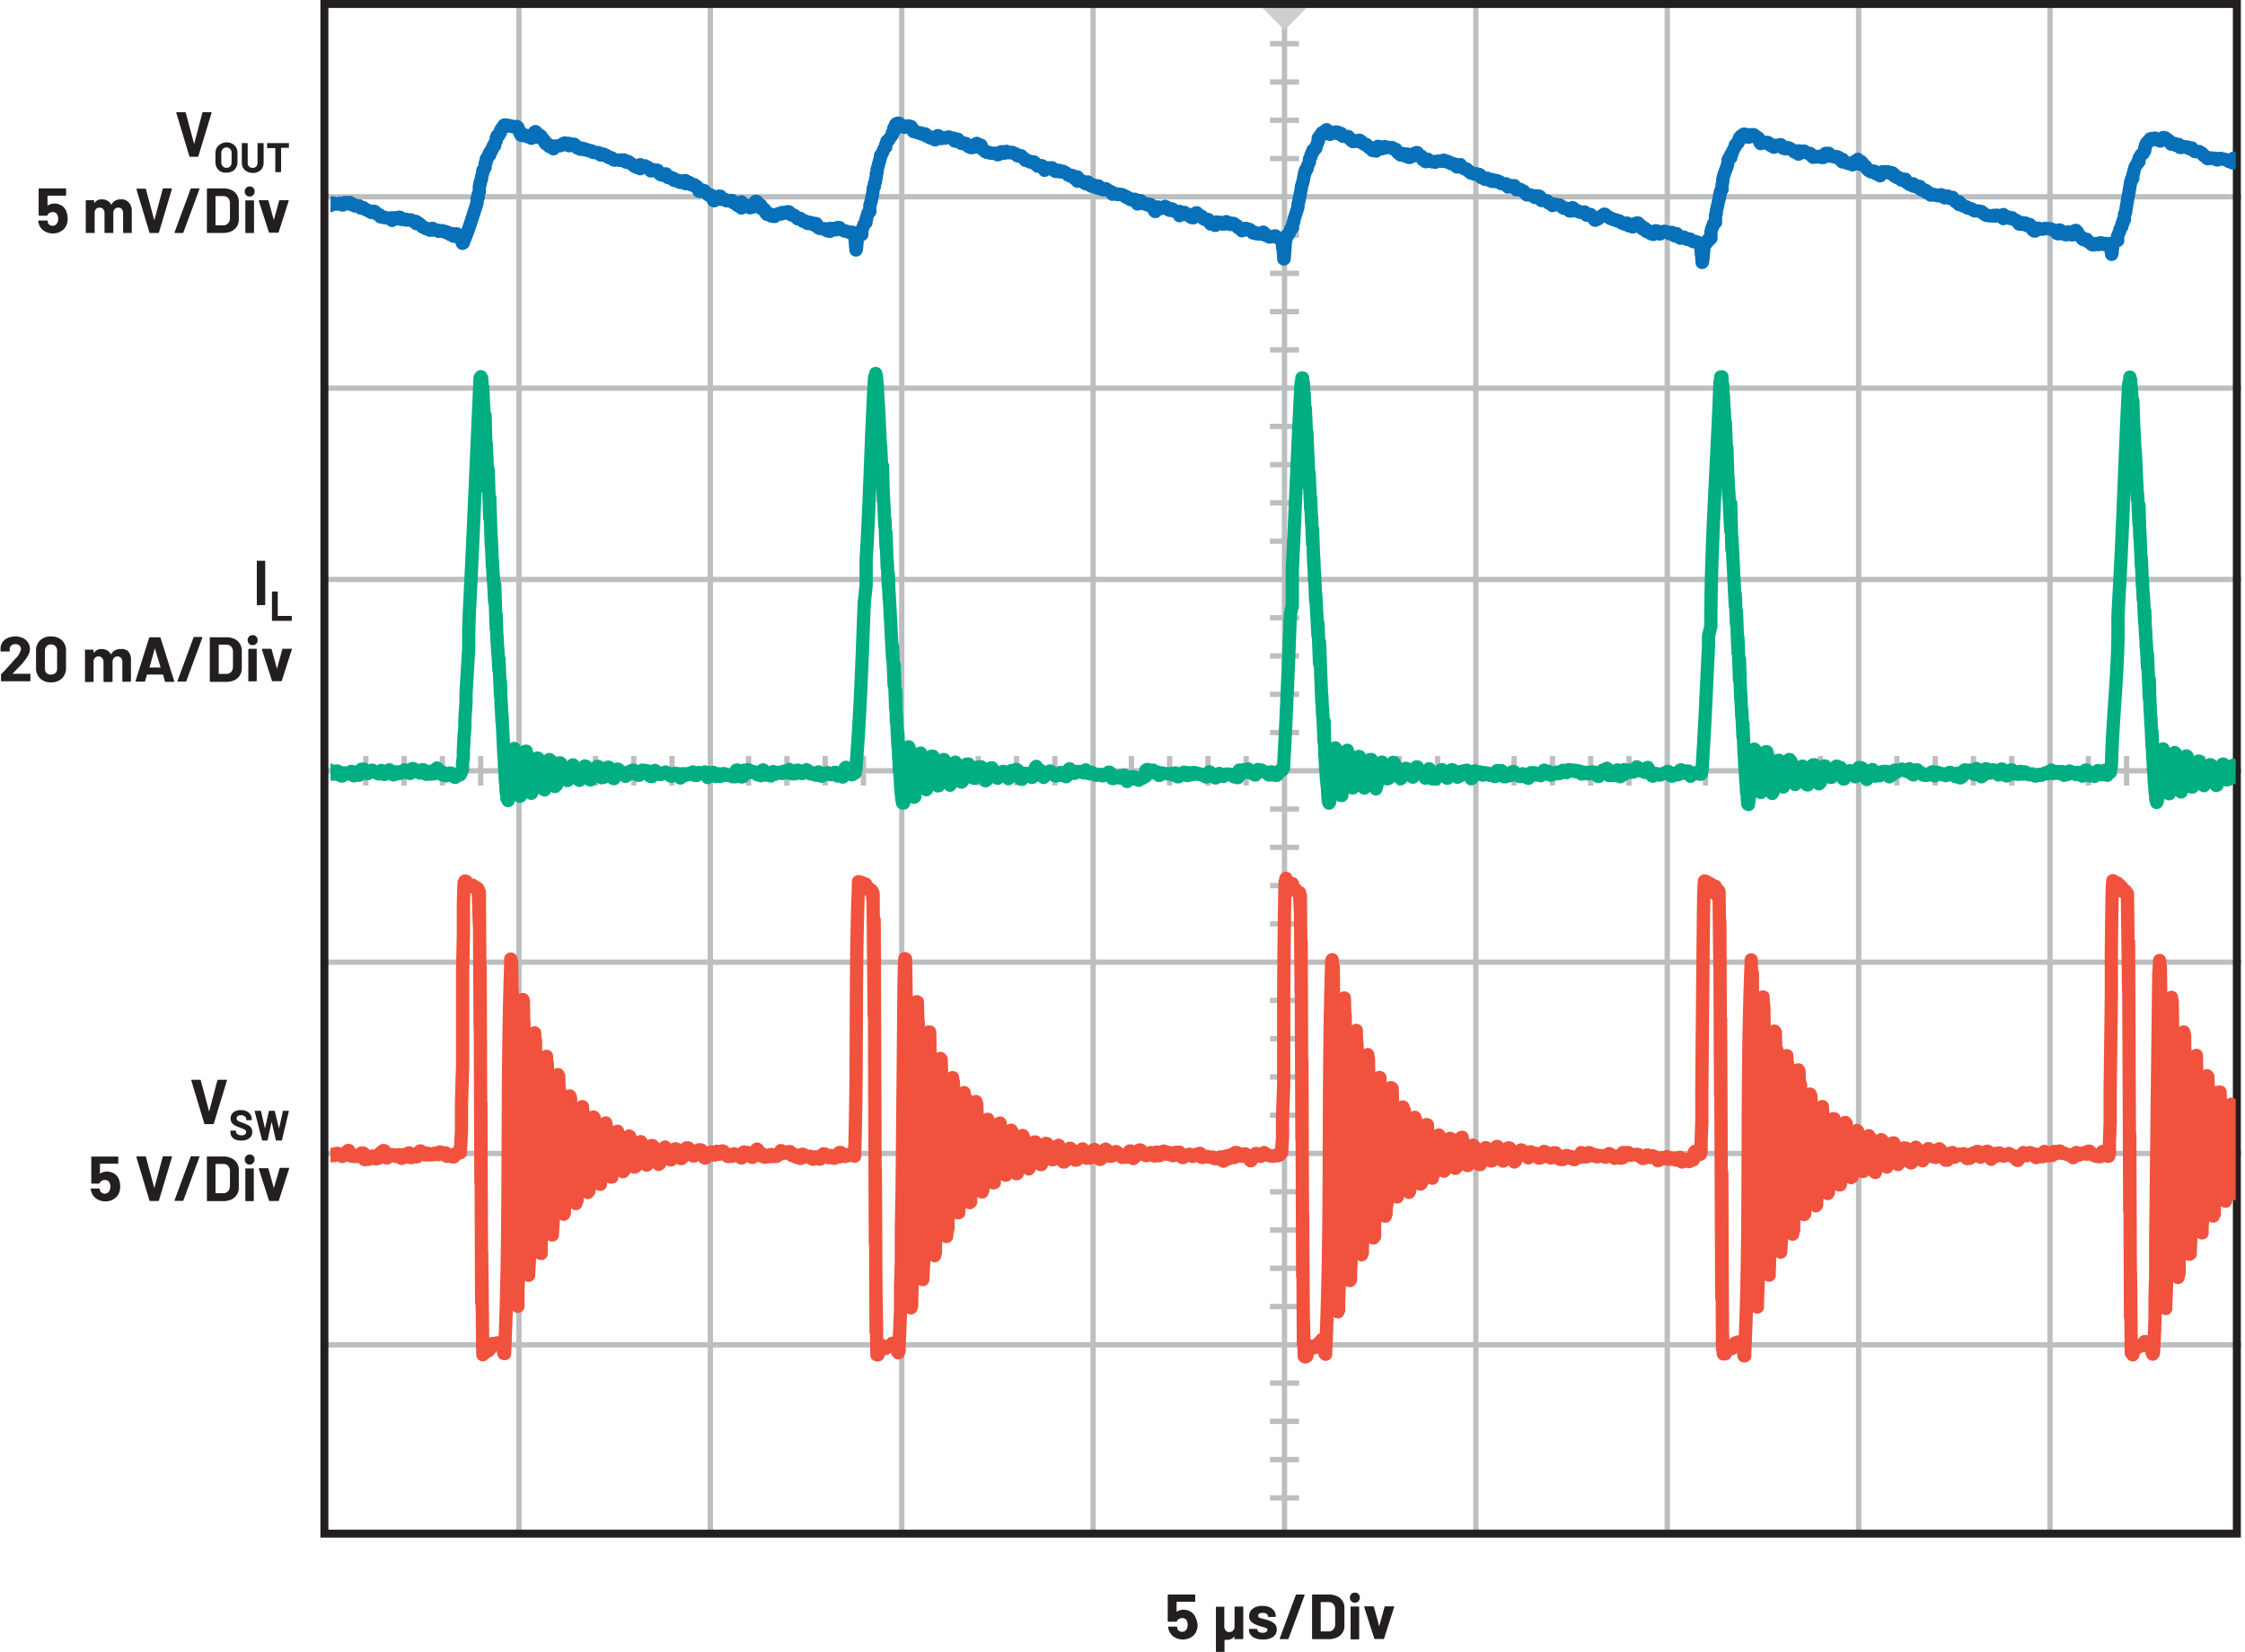 <svg id="e7d6a221-3d25-4210-a92e-5c0c605fed5d" data-name="Layer 1" xmlns="http://www.w3.org/2000/svg" xmlns:xlink="http://www.w3.org/1999/xlink" width="5.87in" height="4.32in" viewBox="0 0 422.39 311.01"><defs><clipPath id="a0dd016a-3f9c-4d0b-a175-df075943874d" transform="translate(-0.48)"><rect x="62.59" y="1.86" width="358.63" height="286.53" fill="none"/></clipPath></defs><line x1="97.58" y1="1.03" x2="97.58" y2="289.22" fill="none" stroke="#bdbec0" stroke-miterlimit="10"/><line x1="133.61" y1="1.03" x2="133.61" y2="289.22" fill="none" stroke="#bdbec0" stroke-miterlimit="10"/><line x1="169.64" y1="1.03" x2="169.64" y2="289.22" fill="none" stroke="#bdbec0" stroke-miterlimit="10"/><line x1="205.66" y1="1.03" x2="205.66" y2="289.22" fill="none" stroke="#bdbec0" stroke-miterlimit="10"/><line x1="241.69" y1="1.03" x2="241.69" y2="289.22" fill="none" stroke="#bdbec0" stroke-miterlimit="10"/><line x1="277.71" y1="1.03" x2="277.71" y2="289.22" fill="none" stroke="#bdbec0" stroke-miterlimit="10"/><line x1="313.74" y1="1.03" x2="313.74" y2="289.22" fill="none" stroke="#bdbec0" stroke-miterlimit="10"/><line x1="349.77" y1="1.03" x2="349.77" y2="289.22" fill="none" stroke="#bdbec0" stroke-miterlimit="10"/><line x1="385.79" y1="1.03" x2="385.79" y2="289.22" fill="none" stroke="#bdbec0" stroke-miterlimit="10"/><line x1="61.56" y1="253.2" x2="421.82" y2="253.2" fill="none" stroke="#bdbec0" stroke-miterlimit="10"/><line x1="61.56" y1="217.17" x2="421.82" y2="217.17" fill="none" stroke="#bdbec0" stroke-miterlimit="10"/><line x1="61.56" y1="181.15" x2="421.82" y2="181.15" fill="none" stroke="#bdbec0" stroke-miterlimit="10"/><line x1="61.56" y1="145.12" x2="421.82" y2="145.12" fill="none" stroke="#bdbec0" stroke-miterlimit="10"/><line x1="61.56" y1="109.1" x2="421.82" y2="109.1" fill="none" stroke="#bdbec0" stroke-miterlimit="10"/><line x1="61.56" y1="73.08" x2="421.82" y2="73.08" fill="none" stroke="#bdbec0" stroke-miterlimit="10"/><line x1="61.56" y1="37.05" x2="421.82" y2="37.05" fill="none" stroke="#bdbec0" stroke-miterlimit="10"/><line x1="238.96" y1="282.02" x2="244.42" y2="282.02" fill="none" stroke="#bdbec0" stroke-miterlimit="10"/><line x1="238.96" y1="274.81" x2="244.42" y2="274.81" fill="none" stroke="#bdbec0" stroke-miterlimit="10"/><line x1="238.96" y1="267.61" x2="244.42" y2="267.61" fill="none" stroke="#bdbec0" stroke-miterlimit="10"/><line x1="238.96" y1="260.4" x2="244.42" y2="260.4" fill="none" stroke="#bdbec0" stroke-miterlimit="10"/><line x1="238.96" y1="245.99" x2="244.42" y2="245.99" fill="none" stroke="#bdbec0" stroke-miterlimit="10"/><line x1="238.96" y1="238.79" x2="244.42" y2="238.79" fill="none" stroke="#bdbec0" stroke-miterlimit="10"/><line x1="238.96" y1="231.58" x2="244.42" y2="231.58" fill="none" stroke="#bdbec0" stroke-miterlimit="10"/><line x1="238.96" y1="224.38" x2="244.42" y2="224.38" fill="none" stroke="#bdbec0" stroke-miterlimit="10"/><line x1="238.96" y1="209.97" x2="244.42" y2="209.97" fill="none" stroke="#bdbec0" stroke-miterlimit="10"/><line x1="238.96" y1="202.76" x2="244.42" y2="202.76" fill="none" stroke="#bdbec0" stroke-miterlimit="10"/><line x1="238.96" y1="195.56" x2="244.42" y2="195.56" fill="none" stroke="#bdbec0" stroke-miterlimit="10"/><line x1="238.96" y1="188.35" x2="244.42" y2="188.35" fill="none" stroke="#bdbec0" stroke-miterlimit="10"/><line x1="238.96" y1="173.94" x2="244.42" y2="173.94" fill="none" stroke="#bdbec0" stroke-miterlimit="10"/><line x1="238.96" y1="166.74" x2="244.42" y2="166.74" fill="none" stroke="#bdbec0" stroke-miterlimit="10"/><line x1="238.96" y1="159.53" x2="244.42" y2="159.53" fill="none" stroke="#bdbec0" stroke-miterlimit="10"/><line x1="238.96" y1="152.33" x2="244.42" y2="152.33" fill="none" stroke="#bdbec0" stroke-miterlimit="10"/><line x1="238.96" y1="137.92" x2="244.42" y2="137.92" fill="none" stroke="#bdbec0" stroke-miterlimit="10"/><line x1="238.96" y1="130.71" x2="244.42" y2="130.71" fill="none" stroke="#bdbec0" stroke-miterlimit="10"/><line x1="238.96" y1="123.51" x2="244.42" y2="123.51" fill="none" stroke="#bdbec0" stroke-miterlimit="10"/><line x1="238.96" y1="116.31" x2="244.42" y2="116.31" fill="none" stroke="#bdbec0" stroke-miterlimit="10"/><line x1="238.96" y1="101.9" x2="244.42" y2="101.9" fill="none" stroke="#bdbec0" stroke-miterlimit="10"/><line x1="238.96" y1="94.69" x2="244.42" y2="94.69" fill="none" stroke="#bdbec0" stroke-miterlimit="10"/><line x1="238.96" y1="87.49" x2="244.42" y2="87.49" fill="none" stroke="#bdbec0" stroke-miterlimit="10"/><line x1="238.96" y1="80.28" x2="244.42" y2="80.28" fill="none" stroke="#bdbec0" stroke-miterlimit="10"/><line x1="238.96" y1="65.87" x2="244.42" y2="65.87" fill="none" stroke="#bdbec0" stroke-miterlimit="10"/><line x1="238.96" y1="58.67" x2="244.42" y2="58.67" fill="none" stroke="#bdbec0" stroke-miterlimit="10"/><line x1="238.96" y1="51.46" x2="244.42" y2="51.46" fill="none" stroke="#bdbec0" stroke-miterlimit="10"/><line x1="238.96" y1="44.26" x2="244.42" y2="44.26" fill="none" stroke="#bdbec0" stroke-miterlimit="10"/><line x1="238.96" y1="29.85" x2="244.42" y2="29.85" fill="none" stroke="#bdbec0" stroke-miterlimit="10"/><line x1="238.96" y1="22.64" x2="244.42" y2="22.64" fill="none" stroke="#bdbec0" stroke-miterlimit="10"/><line x1="238.96" y1="15.44" x2="244.42" y2="15.44" fill="none" stroke="#bdbec0" stroke-miterlimit="10"/><line x1="238.96" y1="8.23" x2="244.42" y2="8.23" fill="none" stroke="#bdbec0" stroke-miterlimit="10"/><line x1="68.76" y1="142.35" x2="68.76" y2="147.9" fill="none" stroke="#bdbec0" stroke-miterlimit="10"/><line x1="75.97" y1="142.35" x2="75.97" y2="147.9" fill="none" stroke="#bdbec0" stroke-miterlimit="10"/><line x1="83.17" y1="142.35" x2="83.17" y2="147.9" fill="none" stroke="#bdbec0" stroke-miterlimit="10"/><line x1="90.38" y1="142.35" x2="90.38" y2="147.9" fill="none" stroke="#bdbec0" stroke-miterlimit="10"/><line x1="104.79" y1="142.35" x2="104.79" y2="147.9" fill="none" stroke="#bdbec0" stroke-miterlimit="10"/><line x1="111.99" y1="142.35" x2="111.99" y2="147.9" fill="none" stroke="#bdbec0" stroke-miterlimit="10"/><line x1="119.2" y1="142.35" x2="119.2" y2="147.9" fill="none" stroke="#bdbec0" stroke-miterlimit="10"/><line x1="126.4" y1="142.35" x2="126.4" y2="147.9" fill="none" stroke="#bdbec0" stroke-miterlimit="10"/><line x1="140.81" y1="142.35" x2="140.81" y2="147.9" fill="none" stroke="#bdbec0" stroke-miterlimit="10"/><line x1="148.02" y1="142.35" x2="148.02" y2="147.9" fill="none" stroke="#bdbec0" stroke-miterlimit="10"/><line x1="155.22" y1="142.35" x2="155.22" y2="147.9" fill="none" stroke="#bdbec0" stroke-miterlimit="10"/><line x1="162.43" y1="142.35" x2="162.43" y2="147.9" fill="none" stroke="#bdbec0" stroke-miterlimit="10"/><line x1="176.84" y1="142.35" x2="176.84" y2="147.9" fill="none" stroke="#bdbec0" stroke-miterlimit="10"/><line x1="184.05" y1="142.35" x2="184.05" y2="147.9" fill="none" stroke="#bdbec0" stroke-miterlimit="10"/><line x1="191.25" y1="142.35" x2="191.25" y2="147.9" fill="none" stroke="#bdbec0" stroke-miterlimit="10"/><line x1="198.46" y1="142.35" x2="198.46" y2="147.9" fill="none" stroke="#bdbec0" stroke-miterlimit="10"/><line x1="212.87" y1="142.35" x2="212.87" y2="147.9" fill="none" stroke="#bdbec0" stroke-miterlimit="10"/><line x1="220.07" y1="142.35" x2="220.07" y2="147.9" fill="none" stroke="#bdbec0" stroke-miterlimit="10"/><line x1="227.28" y1="142.35" x2="227.28" y2="147.9" fill="none" stroke="#bdbec0" stroke-miterlimit="10"/><line x1="234.48" y1="142.35" x2="234.48" y2="147.9" fill="none" stroke="#bdbec0" stroke-miterlimit="10"/><line x1="248.89" y1="142.35" x2="248.89" y2="147.9" fill="none" stroke="#bdbec0" stroke-miterlimit="10"/><line x1="256.1" y1="142.35" x2="256.1" y2="147.9" fill="none" stroke="#bdbec0" stroke-miterlimit="10"/><line x1="263.3" y1="142.35" x2="263.3" y2="147.9" fill="none" stroke="#bdbec0" stroke-miterlimit="10"/><line x1="270.51" y1="142.35" x2="270.51" y2="147.9" fill="none" stroke="#bdbec0" stroke-miterlimit="10"/><line x1="284.92" y1="142.35" x2="284.92" y2="147.9" fill="none" stroke="#bdbec0" stroke-miterlimit="10"/><line x1="292.13" y1="142.35" x2="292.13" y2="147.9" fill="none" stroke="#bdbec0" stroke-miterlimit="10"/><line x1="299.33" y1="142.35" x2="299.33" y2="147.9" fill="none" stroke="#bdbec0" stroke-miterlimit="10"/><line x1="306.54" y1="142.35" x2="306.54" y2="147.9" fill="none" stroke="#bdbec0" stroke-miterlimit="10"/><line x1="320.95" y1="142.35" x2="320.95" y2="147.9" fill="none" stroke="#bdbec0" stroke-miterlimit="10"/><line x1="328.15" y1="142.35" x2="328.15" y2="147.9" fill="none" stroke="#bdbec0" stroke-miterlimit="10"/><line x1="335.36" y1="142.35" x2="335.36" y2="147.9" fill="none" stroke="#bdbec0" stroke-miterlimit="10"/><line x1="342.56" y1="142.35" x2="342.56" y2="147.9" fill="none" stroke="#bdbec0" stroke-miterlimit="10"/><line x1="356.97" y1="142.35" x2="356.97" y2="147.9" fill="none" stroke="#bdbec0" stroke-miterlimit="10"/><line x1="364.18" y1="142.35" x2="364.18" y2="147.9" fill="none" stroke="#bdbec0" stroke-miterlimit="10"/><line x1="371.38" y1="142.35" x2="371.38" y2="147.9" fill="none" stroke="#bdbec0" stroke-miterlimit="10"/><line x1="378.59" y1="142.35" x2="378.59" y2="147.9" fill="none" stroke="#bdbec0" stroke-miterlimit="10"/><line x1="393" y1="142.35" x2="393" y2="147.9" fill="none" stroke="#bdbec0" stroke-miterlimit="10"/><line x1="400.2" y1="142.35" x2="400.2" y2="147.9" fill="none" stroke="#bdbec0" stroke-miterlimit="10"/><line x1="407.41" y1="142.35" x2="407.41" y2="147.9" fill="none" stroke="#bdbec0" stroke-miterlimit="10"/><line x1="414.62" y1="142.35" x2="414.62" y2="147.9" fill="none" stroke="#bdbec0" stroke-miterlimit="10"/><polygon points="237.59 1.03 241.69 5.18 245.78 1.03 237.59 1.03" fill="#cececd"/><polyline points="237.59 1.03 241.69 5.18 245.78 1.03" fill="none" stroke="#cececd" stroke-width="0.7"/><path d="M225.81,305.92a3,3,0,0,1-.19,1.11,2.34,2.34,0,0,1-1,1.21,3.09,3.09,0,0,1-3.18,0,2.42,2.42,0,0,1-1-1.2,3.57,3.57,0,0,1-.18-.66v0c0-.09,0-.13.14-.13h1.43a.14.14,0,0,1,.15.13.34.34,0,0,0,0,.12.59.59,0,0,1,0,.08.92.92,0,0,0,.35.48,1,1,0,0,0,.56.17.92.92,0,0,0,.57-.18,1,1,0,0,0,.37-.5,1.41,1.41,0,0,0,.12-.63,1.71,1.71,0,0,0-.11-.62.76.76,0,0,0-.33-.48,1,1,0,0,0-.58-.17,1.18,1.18,0,0,0-.61.16.77.77,0,0,0-.38.4.15.15,0,0,1-.15.12h-1.46a.14.14,0,0,1-.14-.14v-4.84a.14.14,0,0,1,.14-.14h4.88a.12.12,0,0,1,.1,0,.14.14,0,0,1,.05.1v1.17a.14.14,0,0,1-.05.1.12.12,0,0,1-.1,0h-3.29a.05.05,0,0,0-.06.06v1.78c0,.05,0,.07.07,0a2.19,2.19,0,0,1,1.23-.34,2.49,2.49,0,0,1,1.44.42,2.29,2.29,0,0,1,.88,1.17A3.87,3.87,0,0,1,225.81,305.92Z" transform="translate(-0.48)" fill="#231f20"/><path d="M232.83,302.48a.15.15,0,0,1,.1,0h1.38a.18.18,0,0,1,.1,0,.15.15,0,0,1,0,.11v5.88a.14.14,0,0,1-.14.14h-1.38a.12.12,0,0,1-.1,0,.14.14,0,0,1-.05-.1v-.41s0,0,0,0,0,0,0,0a1.68,1.68,0,0,1-1.46.64,2.66,2.66,0,0,1-.35,0s-.05,0-.05.05v2.15a.14.14,0,0,1,0,.1.12.12,0,0,1-.1,0h-1.38a.14.14,0,0,1-.14-.14v-8.28a.15.15,0,0,1,0-.11.18.18,0,0,1,.1,0h1.38a.15.15,0,0,1,.1,0,.16.16,0,0,1,0,.11v3.58a1.16,1.16,0,0,0,.25.78.86.86,0,0,0,.69.3,1,1,0,0,0,.67-.24,1.06,1.06,0,0,0,.32-.66v-3.76A.16.16,0,0,1,232.83,302.48Z" transform="translate(-0.48)" fill="#231f20"/><path d="M236.73,308.47a2.16,2.16,0,0,1-.91-.64,1.42,1.42,0,0,1-.33-.92v-.12a.15.15,0,0,1,0-.11.18.18,0,0,1,.1,0h1.31a.15.15,0,0,1,.1,0,.16.16,0,0,1,.05.11h0a.53.53,0,0,0,.29.45,1.33,1.33,0,0,0,.72.18,1.14,1.14,0,0,0,.65-.16.46.46,0,0,0,.25-.4.34.34,0,0,0-.21-.32,3.13,3.13,0,0,0-.7-.23,6.94,6.94,0,0,1-.87-.28,3.53,3.53,0,0,1-1.21-.65,1.35,1.35,0,0,1-.45-1.1,1.7,1.7,0,0,1,.68-1.41,2.85,2.85,0,0,1,1.8-.52,3.4,3.4,0,0,1,1.33.24,2.13,2.13,0,0,1,.88.69,1.72,1.72,0,0,1,.31,1,.12.12,0,0,1,0,.1.14.14,0,0,1-.1.05h-1.27a.14.14,0,0,1-.1-.05.15.15,0,0,1,0-.1.54.54,0,0,0-.26-.44,1.27,1.27,0,0,0-.71-.18,1.35,1.35,0,0,0-.64.14.45.45,0,0,0-.24.4.38.38,0,0,0,.24.36,4.19,4.19,0,0,0,.81.25l.29.08.36.1a3.7,3.7,0,0,1,1.32.65,1.38,1.38,0,0,1,.49,1.15,1.63,1.63,0,0,1-.69,1.39,3.16,3.16,0,0,1-1.87.49A3.88,3.88,0,0,1,236.73,308.47Z" transform="translate(-0.48)" fill="#231f20"/><path d="M241.29,308.44l3-8.12a.16.16,0,0,1,.17-.11h1.37c.11,0,.15.06.11.17l-3,8.12a.17.17,0,0,1-.17.11h-1.37C241.29,308.61,241.25,308.55,241.29,308.44Z" transform="translate(-0.48)" fill="#231f20"/><path d="M247.36,308.57a.13.13,0,0,1,0-.1v-8.12a.14.14,0,0,1,.14-.14h3a3.57,3.57,0,0,1,1.55.32,2.33,2.33,0,0,1,1.4,2.22v3.32a2.33,2.33,0,0,1-1.4,2.22,3.57,3.57,0,0,1-1.55.32h-3A.13.13,0,0,1,247.36,308.57Zm1.69-1.41h1.43a1.17,1.17,0,0,0,.88-.37,1.51,1.51,0,0,0,.35-1V303a1.46,1.46,0,0,0-.34-1,1.2,1.2,0,0,0-.9-.37h-1.42a.05.05,0,0,0-.06.06v5.38A.05.05,0,0,0,249.05,307.16Z" transform="translate(-0.48)" fill="#231f20"/><path d="M254.75,301.48a.93.93,0,0,1-.27-.68,1,1,0,0,1,.26-.69.94.94,0,0,1,.68-.26.92.92,0,0,1,.67.26,1,1,0,0,1,.26.69.93.93,0,0,1-.27.68.88.88,0,0,1-.66.27A.9.9,0,0,1,254.75,301.48Zm-.14,7.09a.13.13,0,0,1,0-.1v-5.9a.13.13,0,0,1,0-.1.12.12,0,0,1,.1,0h1.38a.14.14,0,0,1,.14.14v5.9a.14.14,0,0,1-.14.14h-1.38A.12.12,0,0,1,254.61,308.57Z" transform="translate(-0.48)" fill="#231f20"/><path d="M259.07,308.49l-1.89-5.89a.13.13,0,0,1,0-.06c0-.07,0-.11.13-.11h1.52a.16.16,0,0,1,.17.12l1,3.64s0,0,0,0,0,0,0,0l1-3.64a.16.16,0,0,1,.17-.12l1.53,0a.12.12,0,0,1,.1.05.12.12,0,0,1,0,.12l-1.88,5.87a.14.14,0,0,1-.15.12h-1.55A.14.14,0,0,1,259.07,308.49Z" transform="translate(-0.48)" fill="#231f20"/><rect x="60.96" y="0.75" width="360" height="288" fill="none" stroke="#231f20" stroke-miterlimit="10" stroke-width="1.5"/><g clip-path="url(#a0dd016a-3f9c-4d0b-a175-df075943874d)"><path d="M62.15,217.52l.29.12v0l.22-.15v-.11l.14-.07v0l.22.19v-.09l.14.17h0l.14,0v-.06l.08-.08.21-.23.15-.06v0l.14,0v0l.14.12v0l.29.06v-.06l.15.07v-.06l.21.4v-.23l.15.29.07-.06.22-.35.07-.1.07-.07.14-.06v-.06l.22,0v-.12l.29-.08v-.23l.14.12v-.11l.15.53v-.23l.14.64v-.17l.15.28v0l.14,0v0l.22.05v-.07l.14.08h.22v0l.07,0,.07,0,.29,0v-.24l.14,0v0l.22.24v-.13h.29v-.3l.07-.15.07-.06.36.81v-.8l.15,1.17v-.15l.14.21v0l.29-.34v-.07l.14.09v-.08l.15.28v-.09l.14.15v0l.29-.22v-.25l.21-.13v0l.15,0v0l.21.11v-.11l.15.32v-.11l.14.25v0l.15.06v0l.21-.06h0l.15,0v0l.14-.06v-.07l.22-.07v-.14l.21,0V217l.08-.06.07,0,.14-.08v-.07l.22-.17v0l.21.32v-.28l.22,1v-.5l.14.83v-.12l.15.14v-.1l.29-.15v-.36h.65v0h.14l.07,0,.07,0,.22.18v-.15l.14.28v-.05l.15.05v-.06l.14-.07v-.06l.15-.05v0l.14-.06.07,0,.15.12v-.08l.21.59v-.15l.15.2v-.06l.14-.17v-.2l.07-.17.07-.08.15.11v-.09l.14.29v-.09l.15.2v-.05l.14.05v0l.14-.07v-.14l.22-.4v-.12l.22.24v-.27l.14.69v-.19l.14.37v-.06l.15.06v0l.14-.08v-.07l.15-.11v-.11l.21-.11v-.09l.15.11v-.08l.21.39v-.19l.15.2v-.05l.29-.22V217l.21-.16v-.08l.15-.07v0l.36.33v0l.14,0,.15.12V217l.28.46v-.05h.15v-.09l.07-.1.07-.1.15,0h0l.21.3v-.08l.15.11h0l.14-.05v-.06l.29.06v-.08l.14.1v0l.29-.23v-.06l.15,0h0l.21.2v-.14l.15.18h.28v-.22L83,217l.14-.11.14.06v0l.36.35V217l.08.29h.07l.21-.14v-.08l.29.37v-.38l.15.63v-.11l.07.13.07,0,.07-.06.07,0,.15,0,.21,0v-.07l.15,0,.14.14v-.07l.15.16h0l.29,0v-.38l.14-.09v-.05h.14l.08.05h.07l.07,0,.07-.09.15-.11v-.17l.21-.28v0l.15.14v-.12l.14.31v-.11l.22-4.07v-5.06l.21-7.24v-17.4l.15-7.32v-5.22l.07-3.09.07-1.35.15-.27v0l.21.12v-.08L88.6,167v-.2l.14.21.07-.05.51-.25v-.06l.36.36v-.08l.5.38v-.14l.22.43v-.2l.21,6.77v-6.23l.15,25.51V182.08l.14,40.51V207.74l.14,37.5V235.7l.22,19.36v-.82l.43.46v-.34h.22v0l.36,0v-.23l.29-.08v-.42l.29-.41v-.11l.21-.16v0h.15l.29.09v-.08l.28.13v-.08l.15-.09v-.09l.14,0v0l.22.46v-.32l.29.48v-.08l.14-.09v0l.15.11v-.11l.36,1.54v-.23l.14.26v-.29c1.07-24.12.31-48.78,1.15-73v-1l.15,2.69V181l.14,10.36v-4.72L97,203.31V197l.22,26.22v-6.44l.14,17.63v-5.23l.15,12.94v-3.36l.14,7v-1.28l.22,1.47v-2.76c.65-17.31.24-34.75.93-52v-3L98.9,190v-1.48L99,196v-3.52l.22,18.23v-5.4l.22,21.28V216.29l.14,18.15v-3.52l.14,8v-1.82l.15,3v-.18c1-14.66.17-30.46,1.15-45.24v-.21l.15,3.49v-2.07l.14,8.49v-3.53l.22,16v-8.44l.14,16.36v-3.82l.22,12.42V231l.14,4.88V235l.22,1v-2l.14-2.1v-2.65l.29-6.56v-7.33l.21-3.64v-6.55l.22-2.6v-3.21l.14-.19v-.29l.15,3.06v-1.74l.21,10.41V204.3l.15,13.49v-3.64l.14,10.22v-3.12l.15,8v-2.16l.14,4.79v-1l.14,1.64v0c.78-9.71.4-20.06,1-29.88l.08-.31.14,1.25v-.94l.14,4.47v-2l.15,7.15v-2.7l.5,18.32V225l.15,3.61v-.17l.14-.08v-.61c.61-7,.32-14.24,1-21.27v-.14l.14,1.18v-.83l.15,3.81v-1.66l.29,9.39v-3.84l.14,7.33V220l.15,4.6v-1.36l.14,3.1v-.68l.14.94v-.14L109,226v-.85l.14-1.17V222.5l.15-1.7V219l.21-1.88v-3.49l.22-2.86v-1.09l.07-.8.07-.44.15.29v-.37l.14,2.24v-1.1l.22,5.76v-1.67l.14,5V216.9l.22,5.67v-2.52l.14,4.12v-.65l.14,1v0l.22-.25V222.8l.14-1.09v-1.2l.15-1.26V218l.14-1.27v-1.29l.29-3.63V211l.14-.53v-.16l.15.63v-.46l.14,2.14v-1l.36,6.86v-3.61l.15,5.65v-1l.14,2.6v-.74l.15,1.55v-.29l.21.33v-.81c.34-3.43.54-6.87.8-10.31l.07-.32.14.12v-.22l.15,1.39v-.73l.21,3.8v-2.2l.15,4.29v-1l.14,2.53v-.71l.22,2.26v-.44l.14,1v-.17l.14.17v-.22c.49-2.38.31-5.61.94-8v-.31l.14.11V213l.15,1.28v-.65l.29,3.83v-.74l.28,3.14v-.51l.15,1.15v-.24l.14.34v-.08l.22-.18v-.59l.29-1v-1.37l.07-.74.07-.66.07-.56.15-.9.14-.32V214l.14-.12.15.5V214l.22,2.08v-.64l.28,2.95v-.51l.22,1.67v-.29l.14.48v0l.29-.17v-.38l.22-.26v-.73l.22-.93v-.51l.21-.94v-.38l.15-.28v-.19l.14,0v0l.29,1.26v-.77l.14,1.49v-.35l.36,2.07v-1.4l.15,1.89v-.2l.14.4v-.05l.07,0,.08-.14a28.18,28.18,0,0,0,.72-3.37l.07-.12h.14v0l.15.29v-.15l.21.93v-.29l.15.83v-.27l.28,1.39V218l.15.93v-.3l.21.6v0l.22-.14v-.57l.14-.34v-.32l.08-.32.14-.52.14-.2v-.17l.15-.13v-.12l.07-.12.07-.14.22-.09v-.08l.14.55v-.29l.22,1.23v-.27l.14.64v-.15l.15.37v-.1l.21.36v-.08l.15.14v0l.14,0v-.11l.15-.14v-.16l.28-.18V217l.15-.26v-.23l.14-.21.07,0,.22.23v-.18l.15.41v-.13l.36,1V217l.14.88v-.16l.14.41V218l.08.12.07,0,.21-.3.08-.05.14-.08v-.09l.14-.16v-.22l.15-.3v-.27l.14-.24v-.18l.07-.11.08,0h.14l.14.07v-.05l.15.26v-.12l.36,1v-.15l.14.36v-.1l.22.25v0l.21,0v-.06l.15-.08v-.07l.07-.08.07-.07.22-.1V217l.36-.43v-.08H132l.15,0v0h.14l.14.2v-.14l.15.57v-.23l.14.68v-.22l.15.55v-.15l.21.29.15-.06v-.13l.36-.49h0l.14.06h0l.07,0,.15-.2.14-.13v-.13l.15-.05.14.18v-.1l.22.43v-.09l.14.14v0l.22,0v-.07l.14-.11V217l.08-.14.07-.09.21.32v-.31l.15.54v-.07l.29.05V217l.14-.06v0l.07-.06.15-.12.07-.06.07,0,.14.14v-.1l.15.28v-.09l.21.16v0l.15.15v-.09l.14.37v-.14l.15.34v-.08l.07.11.07,0,.07,0,.07-.05.22-.11.29.12v-.1l.14.08v-.1l.07-.14.08-.13.14-.1v0l.29.34v-.2l.14.23h0l.15,0v0l.21,0,.22,0v0l.29.39v-.3l.14.32v-.06l.29-.15V217l.14-.11v0l.15.08v-.07l.14.25V217l.07.14h.08l.14-.05v0l.14.09V217l.29.6v-.37l.08.37.07,0,.14.08v-.06l.15.24v-.09l.07.14.07,0,.07-.08.15-.14.21-.11v-.1l.15-.2V217l.14-.28v-.23l.14-.14h0l.15.29v-.19l.29,1v-.16l.14.3v0h.14v-.12l.15-.12v-.1h.14v0l.15.34v-.17l.21.46v-.14l.22.14v-.15l.21-.1v-.1l.22.15v-.15l.14.26v0l.15,0v-.06l.29-.23v-.14l.14.09v-.08l.14.28v-.1l.15.19v0l.21,0v0l.22,0v0l.07,0c.2,0,.32-.13.44-.26l.28-.1V217l.22-.17v-.19l.15.11v-.08l.14.3v-.1l.14.18v0l.15,0,.21.06v0l.15,0h.21l.08,0,.21-.08v-.17l.15-.06v0l.14.12v-.09l.22.57v-.17l.14.32v0l.07,0,.08-.1.14-.11v-.06l.14.15v-.12l.15.41v-.14l.21.3v0l.22,0v-.09h.14l.29.27v-.07l.15.12.14-.08v-.14l.22-.2v-.37l.14,0h0l.22.41v-.29l.14.4v0l.29-.08.14,0v0h.15v0l.21-.06.22,0v0l.14.16v-.07l.22.42v-.11l.14.16v0l.29-.33v-.07l.29-.05v0l.14,0v0h.22v0l.14.26v-.12l.15.28v-.07l.14.07v-.05l.15-.1v-.1l.14-.13v-.13l.07-.16.08-.13.14-.11v-.08l.14,0h0l.22.11v-.06l.36.54v-.19l.14.27v0l.15.05v0l.14,0v-.05l.15-.1v-.11l.14-.09v-.06l.14.06v-.06l.22.4v-.11l.14.23v0l.15,0v0l.14-.07v-.05l.22-.13h0l.14,0v0l.07,0h.08l.28,0V217l.15,0h0l.14.11V217l.29.55v-.08l.14.17v0l.15.08v0l.07,0h.07l.15,0v0l.21-.05v0l.29-.18v-.15l.15.05v-.06l.14.2v-.07l.14.1.15-.08v-.14l.21-.24v-.08l.15.09v-.09l.14.43v-.18l.15.4v-.46c.53-16.69.06-33.79.72-50.45V166l.14.06h0l.44.41v-.32l.07.34.36-.15.36.78v-.65l.14.89v-.09l.07.09.15-.06.36.37v-.34l.07.37h.14l.22.16v-.16l.22,1.87v-1.4l.21,23V173.26l.22,60.64V220.19l.14,30.53V244l.15,11.07V254l.21,1.08V255l.43-.87V254l.36-.26v-.35l.15,0h0l.29.44v-.09l.21.14v-.09l.22-.17v-.06h.22v0l.14,0v0l.65-.55v-.1h.29l.29.32v-.29l.14.55v-.15l.29,1.16v-.62l.14.81v0l.15-.37v-.84l.28-6.87v-4.2l.15-5.24V230.9l.14-6.88q.18-19.41.36-38.83l.07-3.15.08-1.55.14,1.78v-1.7l.22,14.67v-5.39l.14,18.09v-6.58l.15,19.95v-6.62l.14,18.41v-5.56l.22,16.52v-6.28l.14,8.45v-.59l.14.17v-1.4c.69-17.22.23-35,.94-52.23V188.6l.14,1.31v-1.24l.15,6.91v-3.32l.21,17.29v-5.13l.22,20.86v-5.09l.14,13.76v-4l.15,9.46v-2.24l.14,3.74v-.25c1-14.78.29-30.45,1.08-45.35v-1l.22,3v-3l.22,13.16v-7.35l.14,15.69v-4.21l.22,15.83v-7.5l.21,15.11v-4.44l.15,5.81v-.26l.14-.32v-1.31l.15-1.94v-2.47l.14-2.92v-3.26l.14-3.55c0-5.65.28-11.29.29-16.94l.22-2.1v-2.06l.14,1.1v-.94l.22,7.72v-2.8l.14,9.07v-3.21l.15,9.61v-3.18l.21,11.46v-5.27l.15,8.88v-1.52l.14,2.6v-.2l.29-1.45v-3.9l.14-2.49V222l.22-5.78v-2.89l.14-5.29.07-2.1.08-1.62.07-1,.14-.27v-.16l.15,2.12v-1.23l.21,7.52v-2.46l.15,7.9V214l.21,10.14v-2.15l.15,5.15v-1.27l.14,2.47v-.39l.14.36v-.41c.71-7.11.25-15,1-22v-.19l.29,3.54v-2.56l.15,6.41V211l.36,12.27v-8l.29,11.15v-.87l.14.74v-.54c.71-6,.36-12.3.94-18.29l.07-.06.14,1.35v-.91l.15,3.78v-1.56l.14,4.91v-1.66l.15,4.68v-1.45l.21,5.18v-1.15l.15,3v-.81l.21,1.66v0l.15-.38v-.68l.21-2v-1.18l.22-2.49v-1.31l.21-1.37v-2.49l.15-.93v-.63l.14-.11v-.11l.15,1.14v-.62l.21,3.23V212.6l.15,4.18v-1.22l.21,4.86V218l.15,4v-.7l.14,1.4v-.22l.22.17v-.81c.67-3.45.33-6.54.79-10l.07-.29.22.32v-.41l.14,1.59v-.67l.22,3.63V214l.21,4.83V218l.15,2v-.57l.29,1.82v-.4l.14.37v-.2c.62-2,.2-6.61.94-8.12v-.11l.21,1.33v-1l.22,3.12v-1.5l.29,4.59v-.74l.14,1.92v-.52l.15,1v-.15l.14.07v-.29l.29-.93v-1l.14-.46v-.48l.15-.56v-.67l.14-.72v-.71l.14-.61v-.44l.15-.25v0l.14.41V214l.15,1v-.41l.21,1.69v-.87l.29,3.07v-1.73l.14,2.83v-.5l.22,1v0c.67-1,.43-4.32,1.08-4.87V215l.15.11V215l.14.46v-.23l.29,1.71v-.41l.29,2.07v-1.21l.14,1.74v-.22l.15.35h0l.14,0V219c.46-1.17.31-2.55.79-3.72l.08,0,.21.18v-.12l.29,1.2v-.89l.14,1.66v-.38l.15,1v-.32l.29.74v-.08l.14.06v0l.14,0v0l.29-.1v-.37c.27-.49.12-1.09.51-2l.07-.15h.14v-.08l.29,1.26v-.37l.29,1.52v-.82l.14,1.26v-.21l.15.48v-.11l.14.14v0l.22-.14v-.53l.14-.29v-.25l.14-.15v-.08l.22,0v-.17l.22-.41v-.23l.14-.19v-.14h.14v0l.15.26v-.11l.14.32v-.1l.15.41v-.18l.21,1.13v-.33l.15.78v-.17l.14.23.29-.05v-.21l.22-.14v-.37l.14-.2v-.23l.22-.32v-.11l.07-.11.14-.15.15-.09v-.09l.14,0v-.06l.15.48v-.25l.21,1.11v-.25l.15.51v-.11l.21.26v0l.15,0v0l.21-.08.15.07v0h.14v-.05l.14-.12v-.2l.22-.23V217l.14-.19v-.14l.15-.09v-.08l.21,0v-.08l.15.32v-.13l.14.37v-.11l.22.41v-.1l.14.41v-.17l.22.68V218l.14.29v-.05l.15,0v-.08l.21-.26v-.15l.15-.18v-.16l.07-.18.14-.38.22-.32v-.11l.14-.06h0l.22.29v-.15l.29,1v-.44l.14.64v-.07l.15.07h.21l.22-.09v-.08l.14,0h.15l.21-.07v-.33l.15-.17v-.13l.14,0h0l.15.22v-.11l.21.35v-.06l.15.12v0l.14.06v0l.15.08v0l.14.22v-.11l.14.31v-.09l.15.09v-.06l.21-.14v-.18l.29.34v-.3l.15.31v-.08c.21-.38.3-.86.64-1.1v0l.15.12v-.11l.14.57v-.28l.22,1.06v-.18l.14.26v0l.22-.2v-.08l.14-.08v-.07l.22-.09v-.29l.14-.16v-.12l.15-.11v-.11l.07-.07.07-.08.14-.17H215l.14.17v-.11l.22.54v-.13l.14.35V217l.15.26v-.08l.21.17v0l.22.23v-.07l.21.06v-.06l.15-.05v0l.14,0,.15-.2.14-.13v-.1l.22.1v-.13l.36.41v-.13l.21.35v0l.15,0v-.11l.07-.15.07-.21.22-.21v-.05l.14.39V217l.22.59v0h.14v-.09l.07-.1.08-.07.14-.12.07-.08.15-.09v-.11l.21-.19v0l.15.07v-.06l.14.34v-.16l.14.38v-.08l.22.09v-.17l.14-.11v-.07l.22,0v0l.14.1v0l.29.32v-.06l.22.25v-.07l.14.08.29-.08v-.18l.14-.09V217l.15-.07v0l.14.06v-.05l.15.08h0l.21,0v-.08l.15.11v-.1l.21.51v-.28l.15.54v-.14l.14.34v-.09l.07.11.08,0,.14-.09v-.09l.15-.11v-.06l.14-.06v0l.22,0,.14,0,.07,0,.15-.13.14-.08v0l.14.05v-.05l.22.26v-.06l.15.15v0l.14.06v0l.07-.08.07-.1.08-.07.07,0,.21.11v0h.08l.07-.09.14-.11v-.08l.22,0,.07,0,.07-.06.07-.09.08,0,.14.09v-.09l.29.75v-.29l.14.3v0l.15-.11v-.08l.14-.06.29.13v-.07l.14.08.07,0,.15-.05.14,0v0l.22.1v0l.21,0,.15,0h0l.07,0h.07l.15.07v-.06l.14.21v-.09l.22.16v0l.14,0v0l.07,0a.9.9,0,0,0,.51-.08l.14,0v-.06l.15-.08v-.06l.14,0v-.05l.14.32v-.16l.22.59v-.1l.15.15.07-.06.07-.09.14-.34.08-.23.14-.17v-.09l.22.34v-.31l.14.52v-.06l.14,0v-.12l.29-.48v-.08l.15.05v-.05l.14.27v-.11l.14.24v0l.15.08.14,0v-.06l.15,0V217l.14,0v0l.22.14V217l.21.25v-.09l.22.15v0l.14.12v-.05l.22.28v-.17l.14.22.15,0v-.09l.14-.14v-.13l.14-.1v0l.22.15v-.15l.14.31v-.08l.22.3v-.06l.22.2v-.11l.14.3v-.11l.15.45v-.17l.14.27v0l.14-.12V218l.29-.5v0l.22,0v-.05l.14-.06v-.07l.15-.08v-.06h.14v0l.15.23v-.12l.14.35v-.09l.14.12h.15v0l.21.05v-.06l.15,0v-.07l.14-.11v-.12l.15-.14v-.1l.21,0V217l.15.12v0l.14.07h0l.15.08v0l.14.17v-.07l.14.16v-.05l.22.1h.14l.22.09v0l.07,0,.07,0,.22,0h.14l.15,0v-.07l.14,0v0h.15l.14,0v0l.22,0v-.17l.14-.08v0l.22.09V217l.14.1v0l.22-.1v-.7l.14-2v-4l.22-6.11V186.92l.07-8.4.07-6.32.07-4.19.07-2.06.15-.37v-.2l.21.93v-.48l.22.76v0l.07.08H243l.07,0,.21-.3.36.89v-.91l.22,1.23v0l.07,0,.22-.1h.14v0l.36.53v-.11l.15.24.07,0,.07,0,.07-.07.15,3.53V168.7l.14,18.13v-9.42l.15,37.06V199.76l.14,40.5V228.77l.14,24.22v-4.62l.15,7V255l.21.47h0l.29-.16V255l.43-1.1v-.35l.29-.09.15,0v0l.21.09v-.09l.22.28v0l.14,0v-.09l.22-.23v-.08l.43-.1V253l.29-.07v-.16l.43-.55v0l.15.21v-.16l.28,1.72v-1.3l.15,2.16v-.37l.14.49v-.26c1.11-24.34.35-49.42,1.16-73.85l.07-.17.21,8.38v-7l.15,18.57v-6.24l.22,26.77v-6.76l.14,18.55v-5.55l.14,14.08v-3.81l.22,9.3V244.3l.14,2.36v-1.4c.63-18.49.44-37,.87-55.54l.07-1.57.14.75v-1l.15,6.52v-3.28l.14,12.21v-4.8l.15,15.56V208.6l.14,16V219.5l.14,13.71v-4l.29,11.89v-2.34l.15,2.18v-1c.65-14.76.25-29.56.93-44.32v-1.27l.15.43V194l.14,5v-2.6l.14,9.89v-3.94l.22,16.88V215l.14,12v-3.65l.15,9.36v-2.56l.22,6.09v-1.63l.14,1.32v-1c.62-12,.25-24.28,1-36.29v-.08l.14,2.26v-1.52l.15,6.64V203l.21,13.32v-3.58l.22,13.05v-6l.14,10.44v-2l.22,4.84V231.7l.22,1.05v-2.57c.49-8.31.14-17.13.86-25.37v-1.94l.14.67v-.66l.15,3.86v-1.87l.14,6.71V209l.15,7.89v-2.65l.28,11.36v-6.21l.15,8.81v-1.11l.14,1.88v-.13l.15-.29v-.91l.21-1.31v-3.53l.22-2V216.4l.21-2.3v-4.39l.08-1.91.07-1.55.07-1,.07-.47.22,2.26v-2.09l.21,8v-4.14l.15,8.33V215l.22,7v-1.44l.14,3.69v-1l.22,2.11h0l.14-.37v-.7l.22-.95v-2.5l.29-5V214l.07-1.69.07-1.44.07-1.11.07-.77.15-.44v-.13l.29,2.69v-2l.14,5.16v-1.67l.14,5.24v-1.79l.22,6.06v-2.62l.22,4.73v-.48l.14.74.15-.31v-.61l.21-2.08V220.2l.22-2.71v-1.33l.14-1.29v-1.24l.07-1.16.15-1.7.14-.4v0l.15,1v-.63l.21,3.54v-2.09l.15,4.55v-1.24l.28,5.79v-.95l.15,2.27V222l.14.93v0l.22-.19v-1.17l.21-1.84v-1l.15-1v-1l.14-1v-1l.22-1.76v-.62l.07-.42.07-.18.22.88v-.85l.14,2.6v-1l.22,4.15v-1l.14,2.78v-.85l.15,2.27V220l.14,1.64v-.39l.14.58v0c.88-3.19.16-5.18,1.09-7.61v-.45l.14-.07h0l.15.64v-.4l.14,1.76V215l.22,2.94v-.71l.14,1.89v-.56l.22,1.83v-.3l.07.41.07-.05.14-.17v-.33l.29-.39V217.9l.15-1.23.07-.55.07-.51.07-.43.15-.36v-.26l.14-.16v-.07l.22.59v-.51l.14,1.37v-.48l.22,2.26v-1.23l.21,3v-.49l.22,1.14v-.29l.29,0V219l.14-.38v-.38l.14-.76.08-.45.28-.49v-1.63l.15-.43v-.28l.21.27v-.34l.15,1.07v-.4l.14,1.25v-.43l.15,1.43v-.52l.14,1.56v-.5l.15,1.35v-.37l.21.86v-.23l.15.23v0c.53-.69.6-3.1.93-3.77v-.06l.22.35v-.13l.22.46v-.11l.14.32v-.11l.14.45v-.2l.15.88v-.41l.29,2.12v-.27l.21.32v-.47c.33-.9.27-1.8.87-2.49v-.14l.14-.09v0l.15.12v-.09l.14.49v-.23l.29,1.6v-.36l.14.8v-.17l.15.28v0l.21.07v-.05l.15,0v-.08l.14-.15v-.22l.14-.27v-.28l.22-.55v-.28l.14-.25v-.21l.22-.18v-.21l.14,0v0l.15.32V216l.14.57v-.2l.15.6v-.2l.21.88v-.25l.15.77v-.25l.14.62v-.16l.14.23v0l.15-.13v-.18l.07-.25.07-.26.22-.24v-.44l.36-.61v-.32l.14-.06.22.27v-.23l.14.67v-.24l.22,1v-.23l.15.56v-.15l.36,1V218l.21.62v-.26l.15-.2v-.24l.14-.24v-.28l.22-.47v-.14l.21-.08h0l.07,0,.08-.07.21-.14v0l.29.3v-.16l.22.25v-.06l.14.34V217l.29.67v-.05l.14.11v0l.15.21v-.09l.14.14v-.05l.07-.17.07-.26.22-.5v-.13l.14.06v-.07l.15.29V217l.14.22v0l.15,0v0h.14l.14,0v0l.15,0v-.07l.14,0v0l.15.4v-.21l.14.6v-.16l.15.26h.21v-.07h.15v0l.14-.05v-.11l.07-.14.15-.43.07-.21.07-.16.14-.09v0l.15.06v0l.14.09v-.05l.15.3v-.16l.14.57v-.22l.15.43v-.06l.14.05v0l.14,0v0l.15.19v-.1l.14.14v0l.29-.22v-.39l.22-.28v-.08l.21,0v0h.15l.14.31v-.18l.15.56v-.18l.14.44v-.1l.14.21v-.05l.15.19v-.07l.21.13.15,0v0l.14,0,.15,0v-.08l.14-.11v-.12l.22-.26v-.07l.21,0v-.1l.15,0h0l.14,0v0l.14.26v-.12l.15.31v-.08l.14.08v-.07l.07-.11.08-.08.14,0v0l.22.36v-.11l.14.29v-.08l.14.11.15,0v-.08l.29-.35v0h.21v0l.15,0v-.06l.29-.17h.14v0l.14.19V217l.15.35v-.13l.21.49v-.1l.15.2v0l.14,0h.22v0l.14,0v-.06l.22-.11v-.38l.07-.18.07-.07h.15v0l.14.06v0l.15.14v-.08l.28.5v-.07l.22,0v-.1l.22-.08v0l.14.27v-.13l.29.29v-.12l.14-.09v-.07l.15.07v-.07l.14.16.29-.11.14.05v-.05l.15.09v0l.14-.07.07,0,.15.08v-.06l.14.24v-.09l.14.12v0l.15-.09v-.11l.14-.11v-.09l.15-.07v-.07l.14-.06v-.08l.14,0v0l.15.2v-.11l.14.29v-.08l.15.1v0l.14,0v0l.15.22v-.12l.14.34v-.1l.07.14.07,0,.29-.09v-.28l.07-.06.08,0,.14.07v0l.22.26v-.17l.14.23h.15v0l.43-.08V217l.14.18V217l.15.49v-.17l.14.26v0l.15-.14v-.19l.14-.19V217l.29.3V217l.21.52v-.11l.15.11v-.05l.29-.13.14.05v0l.07.06h.07l.08,0,.14-.1.14,0v0l.22,0v0h.14v0l.15,0,.14.15v-.1l.15.32v-.11l.14.16.14,0,.15.12v-.09l.14.31v-.11l.22.12v-.17l.14-.09v-.09l.15-.06v0l.14,0v-.07l.07-.09.07-.08.15,0v0l.14.05v0l.36.41v-.12l.29.09v-.24l.15-.06v0l.14.06v0l.22.06v0l.14.11v0l.22.33v-.22l.29.59v-.12l.14.09v-.08l.14-.1v-.11l.08-.09.14-.13.07,0h.07l.15.11v-.08l.14.16v0l.15,0,.07,0,.21-.07v-.11l.22-.07v-.12l.14-.05.15.14v-.09l.21.44v-.09l.15.12h0l.21-.14v-.06l.22,0v0l.14,0v0l.15,0,.14.12v-.08l.29.29v0l.14,0,.15,0v-.06l.14-.11v-.12l.15-.14v-.06l.21.2v-.2l.15.55v-.17l.21.47v-.16l.15.11v-.12l.21-.14v-.17l.15.06v-.05l.21.1v-.06l.15-.08v0l.14.06v-.06l.15.29v-.12l.14.28v-.05l.15,0v-.1l.14-.12v-.12l.14-.1v0l.15.05v0l.14.09v0l.15,0v-.1l.14-.13V217l.14-.14v-.08l.15.12v-.09l.14.23v0l.22.05v0l.22,0v0h.14l.14.24v-.17l.15-.28V215l.14-3.86v-6l.07-8.22.08-9,.14-14.8.07-4.32.07-2.19.08-.73.21.1v-.07l.22.12.14.09v0l.15.15v0l.43,1.26v-1.12l.14,1.3.07-.08.08-.15.21-.62.36,1.22v-1.23l.15,1.55v-.08l.36-.66h.07l.14,1.76v-1.56l.15,13.12v-7.51l.14,32.57V191.81l.22,52.49V220.85l.14,33.06v-3.12l.15,4.11v0l.14,0v0h.22v-.17l.28-.42v-.46l.22-.26v0l.14,0,.37.33v-.31l.21.31v-.17L327,253v-.15h.22l.28-.07v-.11l.29.19v-.2l.22.27.21,0v-.07l.22.94v-.72l.22,2.18v-.35l.14.35v-.46c1.12-24.3.21-49.22,1.22-73.57v-.51l.22,10.4v-7.9l.14,19.65v-6.26l.15,19.92v-6.92l.21,25.26V223.25l.15,19.33v-3.3l.14,6.67V244.8l.15,1.29v-.83c.83-18.83.18-38.49,1.08-57.26v-.29l.14,4.35v-2.58l.15,10.58v-4.43l.21,20.67v-5.64l.15,16v-4.93l.14,12.64v-3.46l.22,8.93v-1l.14,1.24v-.66c.56-14.26.5-28.67.87-43l.14-2.27.15,1.44V194.4l.28,13.69V197.67l.15,19.12v-4.38l.21,16v-7.4l.22,14v-1.52l.14,2.25v0c.82-11.8.29-24.94,1.16-36.61v-.37l.14,3.37v-1.86l.22,10.44v-6.13l.14,12.92v-3.4l.22,12.49v-5.82l.14,9.84v-1.75l.22,3.5v-.12l.21-.72v-3.07l.15-2.23v-2.51l.07-2.72.14-5.87.15-3v-2.88l.21-2.61V202.8l.15-1v-.37l.14,1.23v-.93l.29,10.26v-7.73l.14,13.69V215l.15,8v-2.37l.14,5.94V225l.22,3.67v-.95l.14.78v-.6c.56-7.24.41-14.55,1-21.78V206l.15,1.36v-1l.14,4.25v-1.81l.22,8v-4.13l.14,8v-1.92l.14,5.27v-1.59l.15,3.88v-1l.14,1.71v-.18l.15,0v-.54c.49-5.69.44-11.43.86-17.12v-.63l.22.52v-.73l.14,2.65v-1.07l.14,3.89v-1.49l.15,4.74v-1.64l.14,4.83V218.7l.15,4.07v-1.16l.14,2.75v-.65l.15,1v-.05l.14-.21v-.57l.14-.83V222l.15-1.26v-1.38L345,218c0-2.17.16-4.53.36-6.7l.15-.46v-.22l.14.36v-.33l.15,1.8v-.86l.21,4.29v-1.21l.15,3.53V217l.28,5.14v-.84l.15,1.78v-.32l.21.29v-.91l.37-.74v-3.87l.14-1.12v-1.09l.14-1.06v-1l.15-.83v-.62l.14-.36v-.11l.15.69v-.48l.14,1.93v-.77l.14,2.56v-.9l.15,2.76v-.92l.21,3.66v-.86l.15,2.2v-.6l.14,1.1v-.13H349v-.35c.65-3,.36-5,.79-7.9l.14-.48.15.31V213l.14,1.16v-.53l.14,1.87v-.72l.15,2.22v-.76l.21,2.9v-.67l.29,2.09v-.39l.15.36v-.09l.14-.17v-.2l.29-.64v-1.23l.14-.84v-.87l.29-2.17V214l.15-.18v0l.28,1.26v-.87l.15,2.26v-.74l.21,2.93v-1.43l.15,2.37v-.4l.14,1v-.29l.15.76v-.2l.14.28v-.08l.15-.33v-.52l.14-.63v-.66l.14-.6v-.51L354,217c.07-.72.26-1.41.36-2.14l.07-.23.07-.05.15.3v-.22l.14.83v-.35l.14,1.26v-.49l.22,2.07V216.9l.14,1.94v-.42l.15,1.08v-.31l.14.54v0l.22-.4v-.41L356,218v-.32l.15-.56.07-.32.07-.39.07-.38.15-.36v-.24l.14-.15v-.08l.22.17v-.19l.14.64v-.27l.29,1.93v-1.33l.14,2.33V218l.15,1.15v-.27l.07.37.07-.07.15-.21v-.26l.21-.46v-.14l.15-.11v-.12l.07-.2.14-.63.22-.63v-.18l.14-.11v0l.29.31v-.28l.22,1v-.28l.14,1v-.36l.15.89v-.23l.21.56v-.06l.15.21v-.07l.14.14v0l.15-.1v-.22l.29-.65v-.64l.21-.28v-.46L361,216l.14.32v-.2l.15.68v-.23l.29.84v-.12l.21.37v-.14l.22.45v-.16l.14.56v-.2l.15.37v0l.07-.08.07-.23.36-.68v-.81l.29-.13v-.09l.14-.08v-.09l.15-.09v0l.14.23v-.17l.29,1.12v-.71l.14,1v-.09l.15.13.14,0v0l.14,0,.15.08v0l.21.07v-.06l.22-.21v-.17l.14-.19v-.23l.22-.24v-.42l.07-.1.07,0,.22.37v-.17l.15.54v-.19l.21.68v-.14l.15.39v-.13l.21.54v-.14l.22.39v-.13l.14.11v0l.22,0v-.14c.28-.24.26-.79.5-1.06v-.1l.15-.05.14.15v-.09l.15.37V217l.21.68v-.16l.15.36v-.06l.14,0v-.09l.14-.11v-.09l.08,0h.07l.14,0h.29v-.22l.14,0v0l.15.09v-.06l.14.15v0l.15,0v-.05l.21-.15v-.06h.15v0l.14.14v-.07l.29.64v-.46l.14.66V218l.07.09h.08l.14,0h0l.22,0v-.08l.28-.11v-.4l.22-.24v-.1l.22-.1v0l.14.26v-.13l.15.26v0h.21V217l.15-.14v-.07l.14.08v-.08l.36,1v-.34l.15.43h0l.14-.05v-.16l.29-.46v-.23l.14.14V217l.15.41v-.12l.14.18.22-.09V217l.14-.14v-.09h.15v0l.14.24v-.12l.14.46v-.18l.22.87v-.21l.14.44v-.07l.08,0,.07-.12.21-.35v-.19l.22-.15v-.19l.14.07v-.08l.22.44v-.09l.14.12v-.08l.22-.31v-.11l.07-.08.15,0,.21.07v0l.15.24v-.11l.14.31v-.1l.22.17h0l.14,0v0l.14-.08v-.08l.15-.07v0l.14,0v0l.15.12v0l.14,0v-.14l.22-.24v0l.14.18v-.12l.14.22v0l.15,0v0l.14,0v0l.22.34v-.08l.14.11h.15l.29.47v-.38l.14.51v0l.22.06v-.11l.14-.14v-.15l.07-.22.08-.19.07-.15.07,0h.14l.15,0h0l.14,0v0l.15.12V217l.21.49v-.13l.15.23v0l.28,0v0l.15-.06v-.09l.21-.11v-.23l.15-.07v0l.14.14V217l.29.47h0l.14,0v-.08l.15-.08v-.05l.14,0v0l.15.31v-.15l.14.45v-.12l.07.19h.07l.22-.08v-.26l.14-.14v-.11l.22.08v-.11l.14.25v-.06l.22.11v0l.14.18v-.07l.08,0,.07-.11.07-.21.07-.28.07-.23.08-.11.14.16v-.13l.15.49v-.18l.21.49v-.15l.07.17h.08l.28-.09h.37v0l.21,0v-.18l.15-.13V217l.14-.12v-.07l.29.11v-.14l.21.28V217l.15.13v0L388,217v-.29l.14,0v0l.29.32V217l.14.17v0l.22,0v-.07h.14l.22.12v0l.22.07v0l.14.08v0l.22.07v0l.21,0v0l.29,0v0l.14.23v-.11l.15.34v-.12l.07.17h.07l.07-.07.08-.08.14-.12v-.11l.22-.11V217l.14,0v0l.14.28v-.13l.15.31v-.07l.14.08v0l.15-.06v-.08l.14-.06v-.08l.14,0,.22.07v0l.14,0v-.08l.08-.09.07-.08.07,0,.07,0,.15,0v0l.21.29V217l.15.16V217l.14-.14v-.11l.22.18v-.19l.14.3v0H394v0l.22.37v-.11l.14.17.14-.05v0l.15,0v0l.21.27v-.05l.22.06v-.05l.14,0v-.05l.15.17v-.06l.21.06v0h.15v0c.61-.82,0-.46.43-.91v-.06l.14.18v-.13l.22.49V217l.14.29v0l.22.19v-.12l.14.28v-.06l.08.1h.07l.14,0v0l.15-.58v-2l.14-4v-6.2l.22-17.46V179l.07-6.3.07-4.18.07-2.06.07-.64.15.13v-.07l.14.18v0l.58,1.11v-.92l.07.94.07-.1.29-.45v0l.36,1.13V167l.22.75h0l.29,0v0l.21.06v-.06l.36,1.29v-.81l.22,18.22v-9.12l.22,50.65V213.58l.14,34.36v-8.29l.15,15.08v-2l.28,2.35v-.6l.22-.32v0h.22v0l.43-.67v-.07l.29.06v-.11l.14.14v0l.29-.13v0h.21v-.05l.15-.08V253l.29-.24v-.17l.14,0v0l.14.08v0l.22.26v-.13l.36.06v-.21l.14.09v-.09l.15.66v-.34l.21,1.66v-.89l.15,1.21v-.06l.14-.15c.19-3.32.36-6.67.29-10l.14-4.93v-6q.27-25.32.58-50.62l.15-2v-.35l.14,3.94V182l.14,12.18V188.8l.15,18.27V200.3l.21,26.71V214l.15,23.18v-4.66l.14,11.14v-2.76l.22,5.46v-.14c.77-19.16.43-38.67,1.08-57.89v-.55l.14,2.71v-2l.15,9.19v-4.09l.14,14.17v-5.24l.15,16v-5.29L410,231.9v-8.4l.15,14.21v-2.55l.21,5.35v-.06l.22-.81v-4.46l.21-7.51V223.2l.15-4.68V213.8l.07-4.56.07-4.19.07-3.67.15-5.27.07-1.37.07-.43.15,2v-1.49l.14,7.12v-3.21l.14,11.35v-4.28l.15,13.12v-4.37l.14,12.13V223l.22,11.25v-4.45l.14,6.35v-.62l.15.51v-.84c.68-11.61.32-23.62.93-35.3v-1l.22,1.72v-1.92l.15,6.59v-2.63l.14,9.12v-3.38l.14,10.36v-3.48l.15,9.78v-3l.14,7.59v-2l.15,4.27v-.79l.21,1V231c.68-8.64.19-18.09.94-26.8v-1.66l.14.91v-.73l.15,3.87v-1.8l.21,9.1v-5.08l.15,10.29v-2.58l.14,7.16v-2.19l.15,5.66v-1.57l.21,3.37v-.08l.22-.35v-2.21l.21-1.6v-3.77l.22-2.06v-4.21l.14-2.06v-2l.08-1.81.21-3.18.22,2v-2l.14,5.55v-1.92l.22,8v-4l.21,9.07V220.8l.15,3.88v-1.06l.14,2.37v-.51l.15.67V226l.14-.56v-.92l.14-1.29v-1.54l.36-1.74V212.7l.15-1.55v-1.32l.07-1,.07-.64.15-.17v-.11l.21,2.44v-1.87l.22,6.61v-3.37l.14,7.09v-1.88l.29,7.21v-2.06l.15,2.68v-.14l.29-.53v-1.56" transform="translate(-0.48)" fill="none" stroke="#f0523d" stroke-linejoin="round" stroke-width="2.5"/><path d="M62.15,38.58l.29.17v0l.22-.11v-.1l.14-.12v-.1l.22-.12h0l.14.09v-.05l.14.15v0l.08.05.21-.07h.15l.14.06v0l.14,0v0l.29,0v-.17l.15,0h0l.21.19v-.16l.15.31v-.06l.07.07.22-.28.07-.11.07-.08.14,0v0l.22,0v0l.29.11v-.07l.14.13v0l.15.13V38.1l.14.17v-.06l.15.14v0l.14.06h0l.22.14v-.1l.14.24v-.07l.22.17h0l.07,0h.36v-.05h.14l.22.14v-.12l.29.41V39l.07.12h.07l.36.13V39.1l.15.15h0l.14.06v0l.29.24v0l.14.05.15,0v0l.14.12v0l.29.19v-.07l.21.17h.15v0l.21-.06v-.12l.15-.06v0l.14.06v0l.15.25v-.11l.21.32v0l.15.06.14,0v0l.22.29v-.2l.21.4v-.1l.08.11h.21l.22,0v0l.21.13v-.07l.22.1h0l.14,0v0l.15,0h0l.29.09v0l.14.07h.15l.36.33V41l.14.27h0l.07,0,.07-.06.22-.07V41l.14,0v0l.15.11v0l.14.07h.15v0l.14-.19.07-.1.15,0v0l.21.42V41l.15.31v0l.14,0v0l.07,0,.07,0h.29l.15,0v0l.14.13V41.3l.14.1h0l.22,0v0l.22,0v0h.14l.14,0v0l.15.08v0l.14.1v-.05l.15.14v0l.21.09v0l.15.08v-.06l.21.32V41.7l.15.26v0l.29.1V42l.21.2v0l.15.07v0l.36.45v-.07l.14.11h0l.15,0,.28.26v-.07l.15.1v0l.07,0,.07,0h.15l.21.21v-.07l.15.15v0l.14,0h.29V43h.14v0l.29.25v-.07l.15.13v0h.21v0l.15,0v0l.28.24v-.14l.08.13.14-.1.14,0v0l.36.11v-.13l.08.13.07,0,.21,0h0l.29.2v-.16l.15.23v0l.07,0,.07,0,.07,0,.07,0h.15l.21.28v-.1l.15.21v0l.14,0v0l.15,0v0l.29.28V44l.14.18v0l.14-.07v-.08l.08,0,.07,0h.14l.15.07v0l.21.21v0l.15.11v0l.14.24v-.21l.22.9v-.19l.21.66v-.09h.15v0l.07-.24c1-2.34,1.71-4.83,2.52-7.29V37.4l.22-.24v-.59l.21-.48v-1l.15-.41v-.4l.14-.24V33.9l.14-.3v-.34l.22-.71v-.46l.43-.54V30.8l.22-.31v-.57l.36-.36V29.3l.29-.14v-.49l.29-.15v-.1l.21-.33v-.23l.15-.2V27.5l.29-.11V27l.28-.48V26l.15-.22V25.6l.14-.08v-.05l.22,0v-.18l.29-.34v-.35l.14-.14v-.13l.15-.11v-.11l.36-.46v-.07l.14-.05h.14v0h.15l.14.07v0l.22.14h.07l.14-.09h.15l.14.1v-.05l.15.12v0l.14,0v0H97l.22.12v0h.14v0l.15-.06v-.07l.14.05v-.05l.22.45v-.29l.21.68v-.13l.22.64v-.35l.14.63v-.11l.15.19v0l.21,0h0l.15,0H99v0l.22-.05h0l.22.13v-.12l.14.23v-.05l.14.09h.36v0l.22.22v-.16l.07.22h.08l.07-.09.07-.15.07-.18.15-.37.21-.25v-.12l.15-.09h0l.14.28v-.19l.22.93v-.47l.14.53v0l.22-.29v-.09l.14.07v-.07l.22.47v-.29l.14.45v-.06l.29.33v-.15l.21.53v-.26l.22.57v-.19l.14.24v0l.15,0v0l.21.25v-.19l.15.4v-.09l.14.15.15-.05v-.06l.14-.05v0l.14.19v-.12l.22.47V27.6l.14.1v-.05l.15-.08v-.08l.07,0,.07,0,.15,0v0l.07,0h.07l.07,0,.08,0,.14-.05v0l.14,0h0l.15,0v0l.5-.29v-.1l.15,0v-.07l.14-.05v0l.15,0v0l.14.21v-.1l.22.29v0l.07,0h.07l.22.1V27l.14.19v0l.14.09v0H108v0l.29-.08v-.05l.14,0v0l.15.15v-.07l.14.26v-.1l.14.3v-.1l.15.25v-.06l.14.1h.15l.21.17V27.8l.22.32v0h.07l.07-.05L110,28v-.06l.14,0h0l.22.16V28l.14.21v-.05l.22.06v0h.14l.14.11V28.2l.22.18v-.07l.14.07v0l.15,0v0h.14v0l.29.3V28.5l.14.17v-.05l.15.11v0l.14,0,.36,0v0l.15,0h0l.14,0v0l.15.21v-.1l.21.33v-.13l.15.15v0l.14-.08.07,0,.22.11V29l.14.21v-.05l.08.08h.21l.15.09v-.05l.21.25v-.13l.15.21v0l.14.08h0l.22,0v0l.14,0h0l.14.09v-.06l.15.2v-.08l.14.23v-.07l.15.14v0h.07l.07,0,.07,0,.15,0,.14,0v0l.14,0v0h.15l.29.06h0l.28-.08v0l.15,0v0l.14,0v0l.22.07v-.08l.29.39v-.17l.07.19h.07l.07,0,.15-.11h.14v0l.14.12v0l.15.14v0l.22.14v-.05l.28.28v-.05l.22.17v0l.14.16v-.06l.29.21v0l.22.05h0l.22,0h0l.21.13v-.06l.15.17V31l.14.14v0l.29.08h.14l.36.28v-.28l.15.32h0l.14,0v-.07l.07,0h.08l.14.05v0l.36.49v-.11l.14.28V32L123,32l.07,0,.14,0v-.06h.15v0l.21.18v0l.15.06v0l.28-.16h0l.15.12v-.08l.21.41v-.11l.22.41v-.2l.14.32v0l.08,0,.14,0,.14,0v0l.15.14v0l.07,0,.07-.06.22-.18v-.06l.14,0v0l.22.45v-.15l.14.38v-.1l.15.15h0l.21-.05v0h.15l.14,0h0l.15.07v0l.28.43v-.33l.15.41v0l.14,0,.07-.05.22,0v0l.15,0h0l.36.36v-.27l.14.31h0l.14,0v-.06l.08-.07.07-.05.21-.11.08,0,.14,0v0l.14.23v-.13l.15.43V34l.14.31v-.06l.07.06.08,0,.14,0v0H130l.15.14v-.07l.36.42v0l.14,0v0l.22-.09.21.29v-.23l.15.35v0h.07l.07,0,.22.19v-.19l.36.88v-.09l.14.14v0l.15-.08v-.12l.07-.09.07,0,.14,0v0l.15.1v0l.14,0h0l.15.11v-.07l.21.28v-.06l.15.16v0l.36.41v0l.14.06v0l.07,0,.15-.06.14.08v-.06l.15.3v-.14l.14.48v-.17l.22.58v-.11l.14.15v0l.22-.14v-.09l.14,0h.08l.07,0,.21-.09v-.33l.15-.14v-.08l.29.4v-.38l.14.53v0l.07.06.15,0,.07,0,.07,0,.14,0v0l.15,0v0l.21.2v-.14l.15.21v0l.14,0h0l.15,0h.14l.07,0,.07,0,.22-.08v0l.29.25v-.23l.14.36v0l.07.06h.08l.14,0v0l.29.32v-.15l.14.26v0l.15.11v0l.21,0h0l.22.13v-.07l.29.39V38l.14.4v-.07l.29.19v-.07l.14.14v0l.15.08h0l.14,0v0l.07,0h.22l.14.13v-.08l.29.4V38.8l.08.22.07,0,.14,0v0h.15v0l.07-.07.07-.13.07-.17.15-.32.21-.14V38l.15-.1v0l.14.19v-.15l.14.73v-.33l.15.63v-.08l.29-.26v-.08l.14.2v-.17l.14.58v-.2l.15.4v-.07l.14,0v0l.15.06v-.07l.21.49v-.29l.22.68v-.24l.21.44v-.1l.22,0v-.08l.14,0v0l.15.21v-.11l.29.4v-.1l.14.1v0h.14l.15.07v0l.21,0v-.12l.22-.19v-.05l.07,0c.24,0,.25-.11.44-.18l.28.1v-.09l.22.07v-.16l.15-.09V40l.14,0h0l.14,0v0L148,40v0l.21.12h.15v0l.07-.06.07-.08.07-.07.08-.05.21.14v-.13l.15.34V40l.14.32v-.1l.22.27v0l.14,0v0l.07,0,.08,0,.14,0v0l.14.16v-.07l.15.22v-.07l.21.22v0l.22.25V41l.14.18v0l.29-.09h0l.15.08v0l.14.18v-.08l.22.35v-.18l.14.24h0l.22,0v-.07l.14.06v-.05l.29.39v-.08l.14.14h0l.15,0v-.07l.21-.15v0l.22.2v-.17l.14.28v0l.22.08h0l.14,0v0l.29-.18.29.45v-.4l.14.61v-.09l.22.23v0l.14.11v0l.15.05H155l.14,0h0l.07,0,.08,0h.14l.14.07v0l.22.22v0l.36.16v0h.14l.15,0,.14.1V43l.15.25v-.09l.14.15h0l.14,0v-.07l.22-.14v0l.14.08V43l.15.23v-.08l.14.14h0l.22-.13v-.12L158,43v-.11l.07-.06h.08l.28.27v-.23l.15.3v0l.14.07v0l.29.1v0l.14.08v0l.15.08v0l.07,0h.07l.15,0v0l.21.07h0l.29.09v0l.15.09h.14v0l.14-.05v0l.15,0v0l.21.3v-.1l.15.26V43.8l.14.18v0L161.3,45V44.4l.14,2.05v-.61l.07,1.23.08-.18.14-1.6.14-1.13.15-.06V44l.14.37v-.05l.44-.16v-.8l.07-.18.36-.95.36-.35v-.58l.14-.18v-.23l.07-.23.15-.54.36-.29V38.7a14.13,14.13,0,0,0,.65-3.28l.21-.31V34.6l.22-.43v-.46l.14-.35v-.61l.15-.32v-.54l.21-.57v-.16l.43-1.54V29.3c.52-.46.43-1.2,1-1.64v-.49l.22-.46v-.14l.22-.09V26.4l.14-.08v-.08l.65-.87V25l.29-.24V24.1l.29-.18v-.44l.14-.1v-.07l.29-.06V23.2h.14l.15.09v-.06l.28.35v0l.15.07h0l.14,0,.22.17v-.14l.14.29V23.8l.07.11h.08l.14,0v-.05l.22-.13v0h.14v0l.15.11V23.7l.14.12v0h.22v0l.14.06v-.05l.14.35v-.18l.29.77V24.5l.15.21v0h.14l.14.07v0l.22.15v-.08l.14.15v0l.15,0v0l.21,0h0l.22.17V25l.14.19v-.06l.15.14v0l.14.05.22-.06h0l.21.17V25.2l.22.41v-.06l.07.08h.08l.07,0h.07l.14.1v-.07l.22.29v-.13l.22.15v0l.14,0v0l.22.15V26l.21.25v-.11l.15.17h0l.14,0v-.08l.15-.13v-.16l.14-.16V25.6l.14-.07.15.15v-.09l.14.29v-.1l.22.29V26l.14.1v0l.22-.09h0l.14,0v0l.15,0h0l.21,0v-.07h.15v0l.14,0h0l.29-.06v-.09H179v0l.22.14v0l.14.05h.22l.14.05v0l.15.2V26l.21.55V26.4l.15.18v0l.21-.21v-.11l.15-.06h0l.14.13v-.09l.14.27v-.09l.22.37v-.09l.15.25v-.08l.14.15h0l.07,0,.15-.1.07,0h.07l.14.09v-.06l.29.26V27l.15.24v-.08l.36.43v-.26l.29.38v0l.14.08h0l.14,0h.22v-.1l.22-.05v-.08l.14-.05.15-.23.07-.14.07-.09.14.09V27l.15.5v-.21l.14.4v0h.15v-.13l.21-.27v0l.15.24v-.17l.21.74V27.9l.15.27v0l.21.15v-.06l.22.3v-.07l.21.14v0l.15.08v0l.14,0h.15l.21.1v-.08l.15.12h.21v0l.15,0h0l.14,0h0l.22,0v0l.14,0v0l.29.19v-.18l.14.29V29l.07.09h.08l.07,0,.07-.08.22-.11v-.24l.14-.08v0l.22.05v-.06l.21.27v-.06l.15.08v0l.29-.17v-.09l.14.09V28.5l.22.26v0l.14,0h0l.15-.06.07,0h.14l.22,0h0l.21.12V28.7l.22.19v-.05l.29.08v0l.14.15V29l.15.22v-.08l.14.2v-.06l.29.13.14,0V29.3l.15,0,.14.09v-.06l.14.22v-.08l.15.19v0l.14.1v0l.15.19v-.08l.21.33v-.15l.29.16v0l.14,0v0l.22.18v-.05l.14.13v0l.22.07h.14v0l.08,0,.14-.07.15,0v0l.21.3v-.19l.15.35v-.07l.14.2v-.06l.29.29H196v-.11l.14,0v0l.15,0v0h.14l.14.14v-.08l.22.5v-.3l.22.63V31.6l.14.11h.65V31.6H198v0l.15,0h0l.29.22V31.6l.14.36v-.08l.14.18v0l.29.19v-.1l.15.15h.07l.21-.17.08-.06.07,0,.14,0v0l.29.31v-.05l.29.05v-.15l.14,0,.15.09v0l.14.11v0l.22.07v0l.14.11v0l.14.14v0l.22.22v-.12l.22.23h.14v0l.14,0v0l.15-.06v0l.14.07v-.06l.15.3v-.14l.21.41v-.05l.15.09h0l.14.1v0l.29.38V33.3l.22.5v-.16l.14.31v-.08l.22.22v0h.07l.14,0h.15l.14.08v0l.15.19v-.08l.21.27v0l.15.06v0l.21-.19v-.1l.15-.06h0l.21.29v-.12l.15.35v-.12l.14.31v-.09l.14.17v0H206v-.13l.14-.07v0l.15,0v0l.21.32v-.2l.15.33v0l.14.06H207l.14.1V35l.22.2v0l.14.07h0l.15.1v0l.21.32v-.09l.15.15h0l.07,0,.14-.12.22-.1h0l.14.06v-.05l.22.23v-.06l.29.2v0l.14.06h0l.15.06v0l.21.26v-.17l.22.46V36.3l.14.17v0h.15l.21,0v0l.15,0v0l.14.09v0l.15.07h0l.21-.06v0l.15,0h0l.14.05h.15v0h.14l.14.06v0l.15.09v0l.21.17v-.09l.29.27v-.13l.15.23v0l.07,0h.21l.15.06v0l.21.28v-.07l.15.1h.14l.22.11v0l.14,0v-.05l.22-.13v0l.14.18v-.12l.22.58v-.3l.14.54V38l.15.15.07-.06.07-.11.14-.21.08,0,.14.16v-.11l.22.46v-.09l.14.15h0l.15,0v0l.21-.07v0l.22.08v0l.21.21v-.07l.15.12h0l.14-.07.15-.09.14.08v-.06l.22.38v-.23l.36.63v-.2l.21.61v-.15l.15.31v0l.07,0,.07-.16.22-.44v-.17l.14-.09h0l.22.22v-.09l.14.2v0l.07,0,.08,0,.14-.12.07-.06.15,0h.21v0l.15-.08v-.09l.14-.09v0l.14.06v0l.22.22v-.12l.14.27v-.08l.22.33v0l.14.07v0l.29-.2v-.06l.22,0v0l.14.16v-.07l.29.38v-.14l.14.18h.15v0h.14v0l.15.14v-.07l.21.43v-.26l.15.52V39.8l.21.37v-.12l.15.12v-.05l.14,0V40l.07,0,.08,0h.14l.15.12V40l.14.25v-.09l.22.26v-.09l.14.09v0l.07,0,.15-.07.14.12v-.09l.14.35v-.13l.22.32v0l.15,0v0l.14.08v0l.07,0,.07,0,.08-.07.07-.12.21-.28v-.16l.08-.17.07-.12.14.07v-.09l.22.64V40.4l.07.26.07,0,.07-.06.08,0,.14,0v0l.29.25v-.12l.14.3v-.09l.15.23v0l.14.07h0l.29.15v-.1l.14.14h.07l.15-.1h.14v0l.22.49v-.21l.21.55v-.16l.15.16v0l.07,0,.07,0h.15l.14.1v0l.22.16h0l.14,0V42l.07-.11.08-.09.07,0h.07l.22.12h.07l.14,0v-.05l.15,0h0l.14.11v-.07l.14.2v-.05l.22.13h.15v0l.07,0,.07-.11.14-.23.08-.07.14,0v-.05l.22.29v-.14l.14.17h.14l.29.22V42l.15.12v0h.14v0l.14-.06v0l.15,0v0l.14.15v-.06l.15.16v0l.14.1v0l.22.24v-.17l.21.41v-.14l.22.15v0l.14,0v0l.22.35v-.24l.14.44V43.2l.15.13h0l.14,0v0l.14,0v-.05l.22-.07V43l.14,0v0l.22.17v0l.22,0v0h.14l.15.08v0l.14.17v-.07l.14.25v-.1l.29.37v0h.22v-.11l.14,0h0l.15.16v-.09l.14.19v0l.15,0v0l.14,0v0l.14,0v0l.15.07h.21v-.14l.15-.07v0H238l.15.13V43.7l.21.38v-.23l.15.41v-.08l.14.16v0l.15,0h.14v0l.14.1v-.06l.22.24v0l.14,0v0l.22-.08v0l.07,0h.07l.22,0v0h.29l.14.07V44.4l.15.17v0l.14.15v0l.22.06h0l.14.06v0l.22.11v-.07l.14.11v0l.22.26v-.19l.14,1.56V45.6l.22,3.15V47.38l.07,1.33.07-.9.07-1,.07-1.11.15-.7v-.58l.21-.11v0l.22-.12v0l.07-.15.08-.1.07-.2.21-.63.36-.19v-.67l.22-.49v-.25c.25-.87.56-1.68.79-2.57v-.32l.15-.68c.19-.84.32-1.68.5-2.51v-.29l.15-.42v-.09l.14-.33v-.15l.14-.47v-.3l.15-.47v-.34l.21-.29v-.3l.29-.22v-.31l.43-.93v-.55l.29-.48v-.3l.15-.15v-.17l.21-.2v-.37l.22-.16h0l.14,0v0l.22-.26v-.22l.43-1.08V26l.29-.14v-.26l.43-.56V25l.15-.08v0l.28.1v-.11l.15.08v-.12l.14-.13V24.5l.15-.08v0l.36.67v-.3l.14.47v-.07l.07.1.08,0,.14-.13L251,25l.08-.06h.07l.21.08v-.06l.15.07v0l.22-.13v-.05l.14,0h0l.14.07v0l.22.26V24.9l.14.2h.22l.22.18v-.16l.14.37v-.11l.22.29h.07l.07,0,.14,0v0l.15,0v0l.14.07v0l.15,0h0l.14,0v0l.14.12V25.7l.29.46V26l.15.29v0l.21.22v-.07l.22.22v0h.07l.07-.05.15-.14.07,0,.14,0v0l.15.14v-.05l.14.07v0l.14-.05v-.07l.22-.11v0l.14.06v-.05l.15.19v-.07l.22.26v-.11l.14.22v-.07l.14.23v-.08l.22.2v0l.07,0h.22l.14.06v0l.22.31v-.09l.14.27v-.08l.15.16v0l.21.06v0l.22.29v-.22l.14.39V28l.22.09h0l.22.22v-.18l.14.3v0h.14v-.13l.15-.43.07-.19.07-.12.07,0,.22.25v-.21l.14.36v-.07l.15.1h0l.14,0h0l.15,0v0l.28-.09v-.25l.15-.05h0l.14.09v0l.15.1v0h.21v-.06h.22v0l.21.06v0l.08,0h.07l.07,0h.07l.22.1v-.09l.21.26v-.1l.15.11H263l.14.12v-.07l.22.43v-.13l.14.34v-.09l.22.24v-.09l.29.36v-.06l.07,0,.07-.06.07-.09.07-.07h.15v0l.29.42v-.18l.14.22.14,0h0l.22.15V29l.22.53v-.13l.14.24v0h.15v-.06l.21-.11v0l.22,0v0l.14-.07v-.12l.07-.15.15-.21.14,0h0l.15,0v0l.21-.06v-.13l.15.1v-.08l.28.59v0l.15,0v0h.14v0l.22.35v-.27l.21.63v-.09l.15.16v0l.14.08v0l.22.22v-.06l.07.08.07,0,.22-.05V30l.14.07v-.06l.22.26v0l.14.06v0l.15,0h0l.14.06v0l.14.1v0l.08,0h.21l.29.06V30.4l.07,0,.08,0,.36-.07v0l.14,0h.15v0h.14l.22.05h0l.14,0V30.3l.22-.13v0l.07,0h.07l.14.06v0l.29.26v-.16l.15.11.07,0,.07,0h.07l.15.1v-.05l.14.16v0l.22.18v-.07l.14.08.22,0v0l.21,0v0l.22.25v-.15l.29.49V31l.14.15v0l.14-.09H275l.28.34V31l.15.4v0l.21.17v-.08l.15.16v0l.14.08h0l.15,0h0l.14,0h0l.15.11v-.06l.21.3v-.15l.15.2v0l.14.07v0l.14.18v-.08l.22.27v0l.14,0v0h.15l.14.13v-.06l.22.14.22-.07v0l.14,0v0l.14.11v-.05l.15.07h.29v0l.21.41v-.28l.15.45v-.06l.21.07v0l.15.06v-.05l.14.19v-.07l.22.2h0l.14,0v-.07l.15-.07v-.07h.14v0l.29.31v-.06l.14.16v0l.15.06.21,0v0l.15.15V33.8l.14.21v0l.14.07v0l.22-.09v0l.14,0v0l.22.25V34l.14.18h.15v0l.14,0h0l.15.13v-.08l.21.33v-.06l.15.09h.14l.14,0v0l.15,0v0l.07,0,.07,0,.22.16v-.15l.36.61V35l.14.14v0l.22-.06v-.14l.14,0v0l.22,0v0l.15,0h0l.36.33v-.31l.21.59v-.2l.15.37V35.4l.14.2v0l.22.1v0h.21v-.06h.15l.21.23v-.1L287,36v-.05l.22.18V36l.14.26v-.09l.29.42v-.08l.14.18v0l.15,0,.14,0h0l.07,0h.29l.14.06v0l.15.09v0l.14,0v0l.15,0v0l.14.16v-.08l.14.25V37l.15.08v0l.14-.06v-.07l.15-.07v0h.14l.15.08v-.06l.21.41V37l.15.58v-.15l.14.32v-.06l.07.08.15,0,.07,0,.07,0h.14l.15,0h0l.14,0v0l.15,0h0l.14.11v-.07l.15.28v-.1l.14.25v0l.14,0v0l.15,0v0l.14.16v-.09l.29.39V38.4l.22.14h.21v-.08h.15l.14.06v0l.15.06h.14v0l.14,0h0l.15,0v0l.21.13v0l.15.09v0l.14.15v-.07l.15.24v-.08l.14.16v0l.22,0v0l.21,0v0l.15.07h0l.14.07v0l.14.14v0l.15.15v0l.14.1v0l.07,0H296l.14,0V39.2l.22-.11h0l.14.13v-.08l.14.21v-.06l.15.13v0l.29.31v-.06l.21.09v-.05l.15,0h0l.29.24v-.06l.14.08h0l.14,0v0h.15l.21,0h.15l.14.06V39.9l.22.43v-.28l.14.46v-.07l.22.08v-.09l.07,0,.07,0,.15,0h0l.14,0v0l.15.12V40.4l.28.43v-.1l.22.3V41l.22.41v-.11l.14.17.29-.16v-.11l.14,0v0l.15,0h0l.14-.16.29-.31.14,0v0l.15,0v0l.14-.18.07-.13.15-.09v0l.14,0v0l.14.21v-.09l.15.27v-.09l.14.15h.15l.14.06v0l.14.17v-.07l.15.2v-.05l.14.07h0l.15,0h0l.14.08v-.05l.15.16v-.05l.14.07h.14l.29.18v-.15l.07.17H305l.22.1v-.07l.14.19v-.07l.15.19v-.06l.43.27v-.15l.14.18h0l.15.05h.14l.15,0v0l.14.11V42l.29.51v-.3l.21.28v-.13l.15,0h0l.29.33v-.08l.14.12v0l.07-.11.07-.15.08-.16.14-.18h.14v0l.22,0v-.15h.14v0l.15.32V42l.14.45v-.09l.15.08v-.05l.14,0v0l.14.29v-.17l.15.52V42.8l.14.31v0l.22,0V43l.14,0v-.06l.15.35v-.17l.14.44v-.11l.07.13.07,0,.15-.07v-.07l.14,0h0l.36.52v-.22l.29.32v-.05l.15.12v0l.14,0V44l.22-.24v-.14l.14-.11v-.05h.22v0l.29.25v-.15l.14.37V43.8l.14.25v0l.08,0,.14-.2.07-.12.07-.08.15,0v0l.14,0v0l.15-.1.07,0,.21.06v-.06l.22.11v0l.14.07v0l.15.12v0l.21.13h0l.15,0v-.07l.21-.16v0l.22.19v-.17l.14.38v-.1l.15.26v-.07l.14.16v0l.29-.07h0l.14.16V44l.15.4v-.15l.14.36v-.09l.15.2v-.05l.21.17v-.08l.15.08v0l.21-.07v-.15l.15,0,.21.11v-.08l.15.17v-.05l.21.16v-.08l.15.19V44.9l.14.19V45l.15.08h0l.14,0V45l.15,0h0l.14.09v0l.14.16v0l.15.13v0l.14.1v0l.15,0h.28l.15,0v0l.14.12v-.06l.22.25v-.11l.22.13v0l.14,0v0l.14.51v-.46l.15,2.05v-.91l.14,2.41v-.78l.07.72.08-.51.14-1.63.07-.69.07-.4.08-.15.21-.06v-.39l.22-.16h.14l.15-.06V45l.43-.13V43.66l.14-.5.07-.24.08-.19.21-.6.36-.24V40.56l.15-.39v-.39l.36-1.6.07-.36.14-.46V37l.15-.37v-.3l.14-.25v-.2l.22-.21v-.87l.14-.58c0-1.52,1-2.6,1-4.11l.14-.16V29.8l.37-.13v-.56l.21-.12v-.25l.65-1.19V27.3l.22-.09v-.14l.28-.18v-.31l.29-.18v-.48l.22-.19v-.07l.21-.1v0l.22-.08v-.15l.22-.08h0l.14.06v0l.14,0h0l.15,0v0l.21.33v-.24l.15.44V25.7l.07.1.07,0,.07-.08.15-.2.21-.16v0l.22,0v0h.14v0l.15.11v-.08l.21.4v-.2l.15.24.14,0,.15.1v-.07l.21.47v-.3l.22.8v-.15l.14.35V26.8l.08.08.14-.06.07,0h.08l.14.06v0l.14.05.15,0v0l.21-.12v0h.15l.14,0v0l.22.15v-.06l.14.24v-.1l.22.35v-.06l.14.08.15,0v0l.14.2v-.09l.15.19v0h.07l.14-.2.15-.1v-.06l.28.17v-.17l.15.18v0l.21-.06v-.12l.22-.11v0l.14,0v0l.15.27v-.13l.14.38v-.11l.15.24v0l.07.05h.07l.22.07v-.06l.07.07.07,0,.22-.15v-.08l.14,0h0l.22.17v-.1l.14.14v0l.22.11v-.07l.14.14v0l.22.11v0l.21.27v-.16l.15.24v0l.07,0,.14-.12.15,0h0l.21.3v-.22l.15.43V28.4l.14.14.29,0v-.09h.14l.15,0v0l.14,0v0l.22.07v-.07l.14.18v-.05l.22.17v0l.14.07h0l.15,0v0l.36.05v0l.14.1v-.06l.15.25v-.11l.14.36v-.12l.22.33v-.09l.14.06v-.05l.14-.06v0l.15,0v0l.14.08v0l.15,0v0l.21-.08v0l.15-.06h.07l.21.13v-.1l.22.2h.36v0l.14-.06v-.09l.15-.11V29l.14-.08v-.05h.15v0l.14,0h0l.15,0v0l.14,0v0l.14.22v-.11l.15.31v-.09l.14.2v0l.07.05.15,0,.07,0h.07l.15,0v0l.14.12v0l.15,0v0l.21-.09h0l.15.07v-.05l.28.14v0l.15.19v-.1l.21.45v-.23l.37.55V30l.14.3v0l.14.08v0l.15.1v-.05l.14.14v-.05l.15.12v0l.14.08v0l.14.07v0l.15,0v0l.21-.06v0h.15v0l.14.13v-.06l.15.18v0l.07.06.07-.05.29-.12v-.44l.14-.08v0l.07,0h.08l.07-.06.14-.09.15.2V30l.14.66v-.26l.14.49v-.05l.15,0V30.7l.21-.26L351,31v-.29l.15.47v-.06l.14.09v0l.29.28v-.16l.14.35v-.09L352,32v-.09l.15.23V32l.28.27V32.2l.15.17h.21v-.1l.15-.07v0l.14,0h0l.15.11v-.07l.14.28v-.11l.15.31v-.09l.14.16h0l.14,0v0l.15,0h0l.21.25v-.09l.08.14.07,0,.07-.1.07-.13.15-.14V32.4l.14-.07v0h.14l.22,0v0l.14,0h0l.15,0v0l.14,0h0l.22,0h0l.21.19v-.09l.15.19h.07l.07,0,.07-.06.15-.05h0l.14.11v-.08l.22.46v-.26l.14.42V33l.29.31V33.1l.14.29v0l.15.07h.14l.15,0v0l.21.25v-.09l.15.21v0l.07.06.14-.07.22-.09v0l.14,0h0l.29.31v-.29l.22.62v-.08l.14.12h0l.15.07v0l.21.22v0l.15.07h.14l.15.05v0l.29.22V34.6l.21.33V34.8l.29.26v0l.14.15v-.06l.15.08h0l.29-.16.21.34v-.28l.22.6v-.06l.14.07v-.05l.15,0v0l.07,0h.07l.36.42v-.3l.29.5V36l.14.2v0l.15.07v0l.14.07v0l.29.4v-.28l.14.27v0l.15-.07v-.06l.14,0h0l.14,0v0l.15.05h0l.21.12v-.08l.22.14h0l.14,0v0l.22,0v0l.07.05h.07l.22-.12v-.09l.15,0v0l.21.19v-.1l.15.3v-.1l.21.28v0l.22,0V36.9h.14L367,37v-.09l.14.22v-.07l.22.27V37.3l.14.07v0l.15-.07v-.08l.14-.07v0l.15.09v-.08l.21.45v-.12l.15.3v-.08l.14.25v-.08l.14.16v0h.08l.07,0h.14v0l.29.49V38l.14.4h.15l.14.08v0l.15.19v-.07l.21.19v0l.15,0h0l.14.07v0l.29.16v-.09l.14.17v0l.07.07H371l.22.08v0l.28.14v-.06l.22.17v-.05l.22.2v0l.14.06h.36l.15,0h0l.14,0h0l.36.08v0h.15l.14.12v-.07l.29.32v-.11l.14.21v0l.15.11v0l.14.08v0l.22.12v-.07l.14.08h0l.15,0v0h.14v0l.14.06v0h.22v0h.29l.21-.09v0l.22.1v-.1l.14.15.22-.12v-.06l.14,0h0l.22.08v0h.22l.21,0h0l.15.06v0l.14.13v-.07l.22.44V40.4l.14.38v0l.14,0v0l.15,0v0l.14.06v0l.15,0v0l.14,0v0l.22.25V41l.14.12h0l.14-.06V41l.15,0h0l.14.15V41l.22.29v0l.14.08h0l.15.06v0l.29.16v-.1l.14.16v0l.22.3v-.19l.14.41v-.1l.07.14.08,0,.07-.09.07-.1.14-.11v0l.15.1v-.08l.14.29v-.1l.15.15h0l.21-.07v0l.15.07V42l.28.48v-.1l.15.14v0l.21-.06v-.19l.15,0v0l.14.23v-.12l.29.7v-.12l.14.33v-.1l.15.24v0l.14.08h0l.15,0v-.07l.14-.09v-.09l.07-.08.07-.08.22-.06v-.07l.14,0v0l.22.18v-.09l.14.09h0l.22,0v0h.14v0l.08,0a3.84,3.84,0,0,1,.36-.14h.14v0h.15l.21,0v0l.07.06h.08l.28,0h0l.22.09v-.06l.15.07h0l.21.06v0l.15.1v0l.14.1v0l.29.29v-.21l.21.44v-.14l.15.2v0H388V43.3h.14v0l.29.21v0l.14.12v0l.22.29v-.18l.14.35v-.07l.22.18h0l.22,0V43.9l.14-.1v-.09l.22,0v-.07l.21.27v-.14l.29.42v-.06l.14.1h.15v0l.07-.08.07-.13.07-.17.08-.18.14-.15v-.11l.22.07v-.1l.14.22v-.06l.14.26v-.11l.15.41v-.17l.14.44v-.12l.15.2v0l.14.07v0l.14.2v-.1l.22.41v-.2l.14.28v0l.08,0,.07,0,.07,0,.07,0,.15-.05v0l.21.14v-.15l.15.35v-.1l.14.23v-.05l.22.13v-.06l.14.17v-.07l.22.33v-.08l.22.2h0l.14,0v0l.14,0v-.06l.15,0v-.08l.21-.09.22.11v-.1l.14.17v0h.15v-.07l.21-.08v-.18l.15,0v0l.07,0h.07l.15.06v0l.14.15v-.06l.14.16v0l.22,0v-.12l.14-.07v0l.22.07v-.07l.14.14v0l.08,0h.07l.14,0v0l.15.08v-.05l.14.68v-.34l.22,1.54v-.36l.07.2L398,47l.07-.53.07-.32.15-.43v-.13l.14-.06h0l.58-.26V44.4l.07-.16.07-.16.29-.7v-.25l.36-.47V42.2L400,42v-.41l.29-.27v-1l.21-.33c.18-1.65.72-4,.94-5.73l.15-.18v-.32l.28-.21v-.67c.34-.8.14-1.28.87-2.08v-.2l.29-.2v-.6l.14-.14v-.09l.29-.4V29.1l.21-.15v0l.15-.08v-.1l.29-.43v-.53l.14-.25v-.23l.14-.17V27l.22-.11v-.16l.36-.15v-.23l.14-.1v-.09l.15-.06v0h.21l.15,0v0l.14-.07v0l.15,0v0l.14.23V26l.14.31V26.2l.15.13h.07l.15,0,.21.1V26.3l.15.23v-.08l.14.11v0l.14-.09v-.11l.15-.15v-.13l.21-.09v-.1h.15l.14.05v0l.22.21V26l.14.21v-.07l.15.16v-.05l.21.14v0l.15.26v-.12l.29.56v-.19l.14.26v0l.14,0h0l.15,0v-.05l.14,0v0l.15.07V27l.21.35v-.2l.15.21v0l.21-.14v0l.22.33V27.2l.21.55v-.07l.15.09h0l.07,0c.12,0,.26-.13.43-.17h.15l.14.05v0l.14.07h0l.15,0v-.05l.14,0h0l.22.22v-.17l.14.26v0h.15v-.06l.14-.07v0l.22.15v-.14l.14.33v-.1l.15.26v-.08l.14.18v0l.14.08h0l.22,0v0h.29v0h.14l.15,0v0l.14.1v0l.15.1v0l.21.21v-.13l.29.43v-.14l.15.23v0l.07.06h.07l.14.06v0l.22.32v-.19l.14.29v0h.15v0l.21-.05v-.1l.15,0v0h.14l.15.08v0l.21.07h0l.22,0v-.08l.21,0v0l.22.25v-.15l.14.23v0l.08,0,.21-.18.22-.06v-.06h.14l.22.1v-.06l.21.12H419l.14,0v0l.15.09v0l.14.05h.14l.36.28v-.27l.15.32h.07l.07,0,.15,0v0l.21.2v-.09l.22.09V29.8l.14,0,.29.2v-.13l.15.26v-.06l.29.25v-.09" transform="translate(-0.48)" fill="none" stroke="#0770b9" stroke-linejoin="round" stroke-width="2.5"/><path d="M62.15,145.09l.29,0v-.12l.22.6v-.14l.14.27v0l.22.06v0l.14,0v-.07l.14-.06v-.08l.08-.06.21-.2.15-.06v-.07l.14,0h0l.14.18v-.11l.29.7v-.42l.15.51v0l.21.08h0l.15,0v0l.07-.11.22-.38.07-.09.07,0,.14.07v-.05l.22.2v-.1l.29.07v-.22l.14,0,.15,0,.14,0v-.09l.15-.08v-.08l.14.09v-.09l.22.69v-.4l.14.54v0l.22-.3v-.19l.07-.12.07-.06.29.44v-.38l.14.49H68v-.14l.29-.2V145l.07-.12.07-.05.36,0v-.05l.15.08v0l.14.17v-.07l.29.55v-.11l.14.23v0l.15,0v-.07l.14-.1v-.11l.29-.13v-.06l.21-.07v0l.15.05V145l.21.33v-.19l.15.23.14,0v0l.15,0v0l.21.19v-.05l.15.08h0l.14.11v-.05l.22.06v-.12l.21-.17v-.3l.08-.06h.07l.14.19v-.11l.22.49v-.14l.21.33v-.08l.22,0v-.15l.14,0v0l.15,0v0l.29-.06V145l.14-.06h0l.15.27v-.15l.36.59v-.22l.14.43v-.11l.07.14.07,0,.22-.08v-.24l.14-.11v-.08l.15-.06v0l.14,0v0l.15.2v-.07l.14.2.07,0,.15-.09v-.13l.21-.18h0l.15.14v-.1l.14.17v0l.07,0,.07-.11.15-.12V145l.14-.06h0l.15.06v0l.14.12V145l.14.16v0l.22.23v-.06l.22.26v-.14l.14.17h0l.14-.07v-.12l.15-.17V145l.14-.17v-.13h.15v0l.21.28v-.17l.15.2.21,0v0l.15.13v0l.29.3v-.15l.21.24h0l.15,0v-.09l.36-.47v-.06l.14,0v0l.15.2v-.09l.28.57v-.14l.15.34v-.08l.07.08.07-.06.15-.13v-.15l.21-.22h0l.15.26v-.15l.14.4v-.09l.29.06v-.39l.14,0v0l.29.37v-.05h.15v-.15l.21-.23v-.54l.15-.05v-.07l.28.95v-.66l.08.62.14-.28.14-.05v0l.36.7v-.55l.08.59.07,0,.21-.11v0l.29.25v-.23l.15.23v-.05l.07-.06.07-.06.07-.06.07,0,.15,0v-.06l.21-.17v-.06l.15,0,.14.09v0l.15.09h0l.29.39v-.32l.14.54v-.08l.14.11v-.08l.08-.11.07-.13.07-.11.07-.11.15,0,.21.1v-.05l.15.08v0l.14-.09v-.12l.22-.35v-.25l.21-.32v-1.22l.15-1v-1.2l.07-1.37.07-1.5.15-1.56v-1.56l.21-3.2v-1.63l.51-8.5V118.3l.14-3.46c.74-14.57,1.33-29.17,2-43.71l.14-.2v0l.14.62v-.4l.22,3V73l.43,9.17v-4L91.91,86V83.51l.36,8.75V88.39l.29,9.13V93.65l.29,9v-1.4l.21,5.46v-1.28l.15,3.55v-1.09l.29,5.51v-3.37l.28,8.31v-2.5l.15,4.88v-1.16l.14,3.35V121.9l.22,4.27V124l.29,6.92v-2.46l.14,4.95v-1.25l.15,3.74v-1.25l.36,7.56V141l.14,3.76v-1.24l.14,3.67V146l.15,3.16v-.89l.14,2.05v-.47l.22.89v0l.07-.17.14-.82.15-.61v-.71l.14-.84v-.94l.15-1c0-1.42.23-2.83.28-4.24l.22-.43v-.06l.14.84v-.49l.15,1.85v-.71l.14,2.18v-.74l.22,3.05v-1.57L98,149v-.65l.22,1.57v-.42l.14.36v-.19c.65-2.09.29-5.62.87-8v-.21l.22.42v-.44l.14,1.27v-.46l.14,1.64v-.63l.15,2.18v-.81l.21,3.19v-.73l.22,2.15v-.78l.07.9.08-.06c.46-1.87.45-4.45.86-6.25v-.24l.22-.09.14.06v0l.22.82v-.4l.14,1.4v-.52l.22,1.95v-.94l.14,1.91v-.49l.29,2.11V148l.21.71v-.5l.22-.52v-1.3l.14-.65v-.55l.15-.49v-.45l.21-.4v-.63l.15-.18V143l.14.29v-.21l.15,1v-.43l.14,1.38v-.47l.14,1.37v-.42l.22,1.69v-.45l.14,1.12v-.3l.15.51V148l.07,0,.07-.07.15-.12v-.16l.07-.24.07-.38.07-.52.08-.61.14-.65v-.61l.14-.5v-.33l.15-.17v0l.5.89v-.29l.15.81v-.29l.14,1v-.36l.15.93V146l.14.62v-.16l.22.49v-.08l.07.07.07-.12c.37-.39.41-1.6.65-2.14v-.36l.29-.21V144l.14.3v-.09l.15.31v-.12l.14.61v-.29l.14,1v-.4l.15,1.05v-.29l.14.59v-.12l.15.25v-.06l.21.18v-.06l.22-.11v-.21l.07-.25.07-.26.15-.25v-.21l.14-.19v-.21l.22-.54v-.25l.14-.16v0l.22.44v-.36l.14.7v-.15l.14.53v-.21l.22,1.1v-.61l.14,1.06v-.19l.15.32v0l.14-.05v-.12l.29-.6v-.17l.14-.12v-.1l.15,0v-.07l.14-.09v-.16l.36-.42v-.58l.15-.08v0l.14.12v-.09l.15.58v-.29l.21,1.31v-.68l.15,1.09v-.16l.14.26.07-.05.22,0v-.1h.14v0l.08,0,.07,0,.14-.14v-.23l.15-.34v-.34l.21-.32v-.41l.15-.06.14.09v-.05l.22.34v-.14l.14.57v-.25l.14.86v-.3l.15.83V146l.14.56v-.11l.15.15.07-.08c.24-.41.32-1.29.57-1.62v-.1l.15.1v-.08l.29.27v0l.28.29v0l.15.05.14,0v0l.22.35v-.23l.29.62V146l.07.11.07,0,.07-.08.15-.13.14-.11v-.15l.14-.16v-.15l.15-.09v0l.22,0v0l.28-.23v0l.22.16V145l.14.28v-.11l.29.53v-.18l.22.34v-.09l.22.19h.21v0l.15-.08v-.09l.14-.12v-.16l.29-.29V145h.14v0l.36.35v-.28l.15.28v0l.14-.08v-.09l.07-.07h.08l.14.22v-.14l.36.94V146l.14.2v0l.08,0H123l.14,0v0c.3-.25.26-.82.51-1.09v-.06l.28.47v-.13l.15.19v0l.21-.12h0l.22.24v-.22l.14.34v0l.08,0,.14-.15.14-.09v0l.15.06v-.05l.07.08.07,0,.22-.18v-.08l.14,0v-.06l.22.21.14,0v0l.15,0v0l.21.34v-.07l.15.23v-.06l.14.12h.15v-.06l.28-.06v-.23l.15,0v-.06l.14-.11.07,0,.22,0v0l.15.09v-.06l.36.39v-.19l.14.42v-.16l.14.39V146l.08.12.07-.05.21-.4.08,0,.14.1v-.09l.14.29v-.09l.15.12v0l.14-.07v-.09l.07-.11.08-.06.14,0v0l.14.12v0l.15.06.36-.2v-.08l.14-.06v-.06l.22-.11h0l.21.35v-.26l.15.52v-.11l.07.16h.29v-.11l.36-.45v0l.14.09v-.07l.15.16v0l.07,0h.36l.14,0v-.06l.15-.05v-.06l.21-.11.15.17v-.12l.36,1h0l.14-.11v-.25l.07-.24.15-.31.14,0v0l.15.09h.14v0l.22-.14v0l.14.09v-.07l.22.56v-.16l.14.35v-.06l.08,0,.07-.08.21-.13v-.23h.15v0l.29.48v-.36l.14.34v-.08l.07-.11.15-.21.07-.06.07,0,.14-.05h0l.15.06v-.05l.21.26v-.15l.15.2v0h.14l.15,0v0l.07,0,.07-.05.07,0,.07-.05h.22v0l.29.28v-.24l.14.33v0l.07,0,.08,0,.14,0v0h.29v-.31l.14-.23V145l.15.1v-.13l.21.52v0l.22-.26v-.12l.29.85v-.85l.14,1.18v-.09h.29v-.88l.14-.2V145l.15.3v-.19l.14.42v-.08l.07,0,.08-.14.14-.21V145l.14-.09v0l.29.52V145l.08.46h.07l.14-.08v0l.15-.05v0l.07,0,.07,0,.07-.05.15,0,.21.09v0l.15.08v0l.14.18v-.09l.14.29v-.09l.15.15h0l.29-.14v0l.14.23v-.11l.14.18.15-.1v-.2l.14-.23V145l.15-.05v0l.21.59v-.42l.22.75v-.18l.21.25v0l.22,0v-.09l.14-.08v-.05l.15,0v-.05l.29.42V146l.14,0v-.17l.14-.25v-.18l.15-.14v0l.21.36v-.28l.22.43v0l.07-.07.08-.06.07-.08.07-.08.14-.07h.08l.28,0v0l.22.15v-.11l.15.17.14,0v-.09l.14-.13v-.13l.15-.08v0l.21.14v-.08l.15.2v0l.07.06.07,0,.07-.05.08-.11.21-.12v-.28l.15-.09v0l.14.23v-.17l.22.68v-.12l.14.21v0h.15l.14,0v0l.14,0v0l.15,0v-.08l.21-.17v-.06l.22-.06V145l.14,0v0l.29.43v-.09l.15.24v-.06l.14.12h.22v-.26l.14-.16v-.06l.22.11v-.12l.14.16v-.07l.29-.26v-.06l.14.07v0l.15.15v-.05l.21.31v-.09l.22.4v-.2l.14.23v0l.22-.2v-.06h.14v0l.29.19v0l.29.29v-.2l.14.2v-.08l.22-.34v-.14l.14-.07.15.26v-.16l.14.45v-.13l.15.33v-.07l.14.13h.07l.08-.08.14-.09v-.11l.14-.09v-.09l.22,0h0l.36-.13v-.07l.14,0h0l.15.09v0l.14.2v-.06l.15.14v0l.14,0v-.07H157l.22,0,.14-.06v-.12l.15-.11v-.08l.14.08v-.08l.22.6v-.15l.14.23.07-.08.08-.09.28-.06v-.17l.15-.09v-.11h.14v-.05l.29.86V146l.14.11v-.2l.15-.34v-.37l.07-.34.07-.25.15-.14v0l.21.33v-.16l.29.48V145l.15,0h0l.14.26v-.17l.14.55v-.19l.15.42v-.07l.21,0v-.09l.15-.09v-.08l.14.08v-.06l.15,0v-.19l.14-.37c.86-10.64,1.18-20.83,1.59-31.53l.36-3.31v-4.76c.7-11.47.9-22.81,1.58-34.31l.22-.69v-.08l.14,1.17v-.68l.15,2.63v-1l.21,4.8V76l.43,9.25V83.92l.36,7.85v-4l.15,6.53V93.08l.29,6V97.8l.21,5.22v-2.67l.22,6.53v-1.27l.22,4.91v-2.36l.14,4.55v-1.08l.65,12.36v-2.35l.29,7.27v-3.69l.29,8.17V130l.14,5.83v-1.22l.29,5.81v-2.3l.14,4.73v-1.23l.15,3.68v-1.19l.28,5v-.78l.15,2.11v-.62l.14,1.33v-.27l.22.3v-.7c.39-2.9.36-6.52.79-9.36v-.38l.15-.08v-.06l.14.63v-.34l.22,2.26v-1.43l.14,3.31v-1L172,147v-1l.29,3.71v-1.14l.15,1.54V150l.14,0v-.34c.61-2.08.29-6,1.08-7.87v0l.14.66V142l.15,1.58v-.66l.14,2.21v-.8l.22,2.83v-.55l.21,1.58v-.61l.22,1.1v-.07l.07,0,.08-.26.07-.43.07-.52.14-.63v-.66l.22-.68v-1.24l.22-.54v-.83l.14-.31v-.15l.22.52v-.52l.21,2.29v-1.25l.15,2.45v-.59l.14,1.53v-.45l.15,1.09v-.29l.14.66v-.17l.14.32v-.06l.15.06v0c.62-.82.28-3.81.86-4.89v0l.15.2V143l.21.65v-.39l.15.94v-.29l.14,1.18v-.47l.29,2.41v-.91l.14,1.46v-.23l.22.49.14-.37.07-.36.08-.45.07-.46.14-.42v-.37l.15-.35v-.35l.21-.74v-.31l.15-.16v0l.21.54v-.24l.15.7v-.23l.14.81v-.31l.14,1.08v-.4l.22,1.43v-.29l.15.62v-.12l.14.16v0l.07-.05c.82-.8.59-2.07.87-3.09v-.23l.36.45v-.49L183,145v-.43l.14,1v-.26l.14.72v-.2l.22.59v-.22l.22.34v-.06h.14l.15-.33a8.64,8.64,0,0,1,.43-1.65v-.08l.14.09v-.07l.15.14.21-.11v-.08l.15,0v0l.21.59v-.28l.15,1v-.39l.21,1.37v-.31l.22.63.21-.12v-.52l.15-.2V146l.14-.09v-.08l.15-.09v-.18l.21-.25v-.45l.15-.16v-.11l.21.11v-.14l.15.4v-.14l.14.49v-.17l.22.75v-.38l.14.6V146l.29.48v-.29l.14.34v0l.07-.08.08-.09.07-.1.07-.08.22-.11v-.31l.14-.17v-.14l.22-.09v-.08l.21-.06.15.14v-.09l.29.49v-.15l.14.35v-.12l.22.64v-.17l.14.3v0l.15-.26.07-.26.07-.3.07-.3.22-.42v0l.21.15v-.15l.22.21v-.05l.29-.21v0l.14-.08v-.06h.15v0l.14.3v-.19l.29,1.3v-.53l.14.76v-.07l.15.13v0l.14.13v0l.14,0v-.09l.15-.2v-.28l.14-.27v-.2l.15-.08h0l.21.21v-.12l.29.11v-.17l.14,0h0l.22,0h0l.14.17v-.1l.22.56v-.15l.14.26v0h.08l.14-.13.15-.07v-.11l.21-.19V145l.15-.33v-.27l.14-.1v0l.29.69v-.14l.29.22v-.09l.14.15V145l.15.49v-.21l.14.57v-.16l.14.47V146l.22.37v-.08l.22-.13v-.21l.14-.15v-.11l.07,0h.08l.21.1v0l.29-.1v-.43l.14-.08.15,0v0l.29.41v-.2l.14.24.14,0,.29.43v-.25l.15.28.07,0,.21-.06.08-.08.07-.09.14-.12v-.08l.29-.23.29.51v-.48l.14.57v0l.15-.11v-.17l.14-.14v-.06l.22.43v-.35l.14.61V146l.14.13V146l.22-.17v-.49l.22-.46v-.12l.14.12v-.11l.14.45v-.16l.15.34v0l.14,0v-.08h.15l.21.29v-.09l.15.07v-.07l.14-.14v-.09l.29.07v-.12l.22.12v-.11l.14,0h.29l.14,0,.15.06v0l.14.17v-.08l.15.12v0l.21-.28v-.18l.15-.11h0l.21.41v-.15l.15.32v-.06l.21.17v-.06l.15.11v0l.14,0v-.06l.14-.12v-.08l.22,0v0l.14.21v-.07l.15.21v-.05l.21.11h0l.15.06v0l.14.08h0l.22-.05v-.06l.14,0v-.05l.22,0v0l.14,0v0l.15.11v-.06l.21.2h0l.15,0v-.08l.07-.09.14-.1.22.1v0l.14.07v0l.22-.11v-.08l.29-.2v-.2h.14v0l.15.23v-.12l.21.75v-.44l.22.79h0l.14,0v-.13l.08-.09.07,0,.21.09v-.06l.15,0v0l.14,0v0l.15,0v-.06l.21-.19v0l.15.17v-.12l.14.28v-.05l.15,0v-.09l.14-.12v-.09l.14-.09v-.05l.15,0h0l.21.06v-.09l.29.81v-.6l.15.91v-.1l.07.15.07-.08.07-.12.07-.21.15-.13v-.14l.21-.09v0l.15.07v0h.14v0l.22-.14v-.07l.14.07v-.05l.22.35v-.12l.14.22v0h.22v-.14l.14,0v0l.15.27v-.11l.07.19h.07l.14-.23.08-.13.14-.11v-.05l.22.13v0l.14,0v-.11l.15-.12v-.12l.21,0v0h.22V145l.21-.12v0l.15.06v-.06l.14.15h.15l.14,0v0h.22v0l.36.35V145l.21.41v-.06l.15.16v0l.07.08.07,0,.22-.2v-.06l.14.15v-.12l.22.63v-.12l.14.12v-.11l.07-.12.08-.11.14-.12H219l.15,0h0l.21.12v0l.15,0v0l.14,0v0l.14,0,.22,0,.14,0,.22.09v0l.14,0v0l.29-.11v0l.22.25v-.08l.14.12h0l.29-.11v-.2l.14-.09v0l.15.13v-.1l.14.46v-.19l.15.43v-.07l.21.07v-.24l.15-.14v-.06l.21.06v-.08l.15.12.14,0v-.07l.07-.07.08-.11.14-.11v-.11l.15-.06v0l.14.11v-.08l.22.48v-.28l.14.41v0l.07,0,.15-.3.14-.16v-.07l.14.09v-.08l.22.34v-.06l.15.09.14-.05v-.09l.07-.1.07-.11.08-.08.07,0,.21.08v0l.08,0h.07l.14.07v-.06l.22.26v0l.07,0,.07-.05.07-.06.08,0,.14.07v-.05l.29.23v0h.14v-.06l.15-.07h0l.14,0v0l.29.44v-.18l.14.23.07-.05.15-.2.14-.17v-.2l.22-.35v0l.21.48v-.39l.15.63v-.08l.07.1.07,0,.15,0v0l.14.14v-.06l.22.26v-.06l.14.12h.07a2.89,2.89,0,0,0,.51-.79l.14-.05h0l.15.29v-.17l.14.37v0h.14v-.08l.22,0v0l.15.15v-.05l.07,0,.07-.06.14-.19.08-.09.14-.05v0h.22v0l.14,0v0l.14,0v0l.29.1.15,0h0l.14,0v0l.14.2v-.09l.15.26v-.09l.14.15v0l.15,0v-.05l.14,0h0l.22.18v-.14l.21.14v-.2l.22-.14V145l.14,0h.36l.15,0v-.05h.14v0l.14.18v-.1l.22.41v-.17l.14.14v-.12l.22-.36v-.12l.22.25v-.28l.14.63v-.15l.15.24.14-.08v-.1l.14-.08h0l.29.44v-.12l.22.27v-.07l.14.15v0l.15,0v-.06l.14-.14v-.2l.15-.21V145l.14-.12v0l.14.12v-.07l.15.14v0l.21,0v-.1l.15.06v-.05l.14.2v-.07l.15.12.21,0v0l.15.06v0l.14.12v0l.15.12v0l.14.09v0l.14.14v-.07l.22.23v0l.14,0v-.09l.22-.27v-.14l.07-.1h.07l.22.14v-.06l.14.19v-.07l.15.28v-.13l.14.31v-.07l.15.07v0l.14,0v-.08l.22-.08v-.09l.14-.12v-.13l.22-.14v-.23l.14-.06v-.07l.22,0v0l.14,0v-.11l.22-.33c.54-9.69.91-19.22,1.29-28.91l.36-1.62v-6.67c.59-11.73,1-23.49,1.66-35.21l.15-.63v-.34l.14.29v-.29l.14,2v-1l.15,3.58V74.16l.21,5.09V76.86l.29,6.88V81.4l.43,10.16V89.05l.29,6.78V93.72l.15,4.59V97l.21,5.39V99.67l.22,6.67V105l.14,4.14v-1.42l.22,5.33v-1.23l.43,7.79v-2.2l.29,7.45v-4l.43,11.26v-1.2l.15,3.63v-1.2l.28,6.32v-3.89l.15,6.55V141l.14,3.65v-1.11l.15,3.15v-1l.36,5.17v-1.3l.14,1.65v-.06l.07-.06.08-.26.14-1L251,148l.08-1.18.07-1.25.21-1.21v-2l.15-.66v-.48l.22-.35v-.06l.14.6v-.36l.14,1.47v-.62l.22,2.78v-1.51l.14,3.22v-.88l.22,3.29v-.71l.22,1.68v-.43l.14.43v-.14c.53-2.28.43-5.67.94-8v-.27H254v-.1l.14.85v-.45l.29,2.94v-1.31l.15,2.6v-.63l.21,2.32v-.51l.22,1.28v-.12l.07.09.07-.16c.64-1.87.48-3.9,1-5.63v-.1l.14.2v-.17l.15.91V143l.22,2.2v-1.26l.14,2.61v-.66l.14,1.77v-.49l.22,1.18v-.13l.07.14.07-.07c.57-1.48.49-3.79,1-5.2V143l.22.36V143l.14.86v-.29l.22,1.58v-.93l.22,2.89V145.8l.14,2.39v-.46l.14.8v-.06c.53-1.54.63-3.22,1-4.68v-.22l.15,0v-.08l.28,1.33v-1l.15,1.54v-.23l.14.58v-.16l.15.58v-.22l.21.73v-.28l.22.23v-.21l.21,0v-.08l.08.09.07-.09c.67-1.74.08-1.77.57-2.4v-.37l.15.11v-.09l.22.65V144l.14.78v-.32l.22,1.26v-.24l.14.47v-.07l.22.23V146l.29.55v-.06l.07.11.07-.06.07-.09.07-.19.15-.21v-.26l.29-.45V145l.14-.17v-.12l.14-.06.22.15v-.1l.22.27v-.09l.14.37V145l.15.5v-.17l.21.58v-.12l.22.4v-.09l.14.21v0h.07l.15-.39.14-.32v-.3l.15-.28v-.25l.21-.2v-.18l.15.07v-.07l.28.55v-.09l.15.31v-.11l.14.34v-.12l.22.49v-.22l.21.33v0l.15,0,.14.18v-.12l.22.57v-.11l.07.11.07-.12.22-.23v-.59l.14-.28V145l.22-.26v0l.14.42v-.26l.15,1v-.4l.14,1v-.26l.14.41h0l.08-.06.07-.13.07-.09.07,0,.29.3v-.27l.07.28.08-.06.36-.46v-.37l.14-.17v-.11l.15-.08v0l.14-.06v-.06l.22-.26v-.12l.14.06v-.08l.22.57v-.15l.07.21.07,0,.14,0h0l.29.68v-.64l.15.94.07,0c.17-.34.2-.81.43-1.06v-.1l.22-.07v-.2l.14-.11v-.05l.22.16v-.14l.21.26.22.11v-.11l.29.82v-.42l.14.72V146l.14.26.08-.08.28-.09v-.58l.15-.16v-.09l.21,0h.15v-.06l.14-.07v0h.29v0l.15-.05h0l.21.3V145l.15.71v-.17l.14.29v0l.14.05.22.52v-.23l.14.45v-.08l.15,0v-.09l.14-.17v-.15l.22-.4v-.26l.22-.34v0l.14.3v-.2l.14.5v-.12l.15.15v0l.29-.21v-.06l.21-.07v-.09l.15.14v-.1l.21.49v-.25l.15.32h.14v-.06l.22-.26v-.13l.14,0v0l.15.29v-.12l.14.17v0l.29-.23v0l.14.26v-.1l.15.24v-.05l.21.05v-.18l.15-.08v-.05h.14l.14.22v-.11l.22.42v-.08l.14.07v-.12l.22-.22v-.49l.14-.18v-.11l.15,0h0l.14.11v0l.15.09.21-.12v-.06l.15.11v-.11l.14.58v-.26l.14.71v-.19l.15.31h.07l.07,0,.22,0v-.13l.36-.32v-.13l.14,0v0l.22.32v-.19l.14.24v0l.22-.26v-.19l.15-.17v-.12l.36.55v-.55l.21.6v-.09l.15,0v0H286l.22.09v-.06l.21.32v-.18l.07.23.08-.05.21-.24v-.13H287v-.11l.22.14v0h.14v0l.29.52v-.08l.14.11.15,0v0l.14.17V146l.07.06.07,0,.22-.27v-.15l.14-.1v-.07l.15,0h.29l.14.06v-.05l.14.22v-.1l.15.29v-.08l.14.13h0l.15-.05v-.07l.14-.1v-.08l.15,0v0l.21.37v-.23l.15.28v0l.14-.11v-.17l.07-.18.15-.3.07-.09h.07l.14.17V145l.15.32v-.11l.14.17.15-.06v-.06l.14-.08v0l.15.1v-.1l.14.43v-.2l.14.48v-.12l.15.16.14,0v0l.29-.11v-.19l.22-.1h0l.21.2v-.12l.15.07v-.09l.14-.12v-.09l.15,0v0l.14.22v-.1l.14.16v0l.15,0v-.06l.21-.1v-.05l.15-.06v-.08l.14-.09v-.11l.15-.08v0l.14.08v-.05l.22.2v0l.21.2v-.11l.15.12h0l.14-.08V145l.14-.09v0l.15,0v0l.14.06H296l.08,0,.14,0h0l.22.12v0l.14.08V145l.14.21v-.07l.15.15h0l.29-.22v0l.21.26v-.22l.15.3v0l.29-.21v0l.14.33v-.16l.14.35v0l.15,0v0l.21-.14v-.06l.15-.06v-.06l.14,0h.22l.14.09v-.06l.22.29v-.14l.07.13.07-.07.15-.1v-.08l.14-.06h.15v0l.28-.07v0l.22.16v0l.22-.08v0l.14.13v-.1l.29.63v-.23l.14.33v0l.15,0v0l.14-.16.29-.6.14-.11v0l.15.05V145l.14.16h.22v0l.14,0V145l.14-.11v-.14l.15-.1v0l.14.37v-.24l.15.95v-.34l.14.65v-.05l.14,0v-.21l.15-.19v-.14l.14.06v-.06l.15.37v-.15l.14.35v-.06l.15.06v-.09l.14-.13v-.12l.07-.08.07-.09.29-.07v-.39l.07-.08h.08l.14.33V145l.22,1v-.56l.14.79v-.06h.15v-.12l.43-.17V145l.14-.1v0l.15.14V145l.14.31v-.13l.15.31v-.08l.14.11v0l.29-.09V145l.21.23V145l.15.37v0l.29,0h0l.14,0v0l.07,0,.07-.06.08-.08.14-.29.14-.19v-.12l.22-.14v-.11l.14.13v-.08l.15.36v-.14l.14.37v-.09l.15.19v0l.14,0v0l.14-.06v-.09l.15-.07h0l.14.12v-.08l.22.44V145l.14.41v-.07l.15.09v-.06l.14-.19V145l.07-.28.07-.18.15,0v-.05l.14.5v-.26l.36,1v-.14l.29.48v-.28l.15.34v0l.14-.09v-.16l.22-.26v0H312v0l.22.08v-.05l.29.22v-.09l.14.15v0l.14,0v0h.08l.14-.09.07-.08.07-.05.15-.06h.14l.15,0,.07,0,.21,0v0h.22v-.19l.14-.13v-.09l.15.06v-.06l.21.41v-.12l.15.33v-.11l.21.35v-.05l.22.07v-.08l.14-.06h0l.15,0v0l.14,0v0l.29-.38v-.1H316v0l.15.23v-.13l.14.25v-.05l.15,0v-.06l.21-.13V145l.15-.06.21.19V145l.15.2v0l.21.31v-.23l.15.29.21-.06v-.26l.15-.09v0l.14,0v0l.15,0v0l.14.3v-.18l.15.63v-.23l.14.46V146h.14v-.14l.15-.15v-.12l.14,0h0l.15.1v0l.14,0v-.06l.14-.06v-.08l.15,0v0l.14,0v0l.22.2v-.09l.22.08v-.11l.14,0v0l.14.2v-.06h.15v-.23l.14-.41c.53-7.9.83-15.66,1.23-23.55v-1.8l.43-1.78c0-15.36,1.16-30.62,1.73-46l.14-.66v-.32l.22.74v-.76l.14,2.49v-1l.15,3.41V74.46l.14,3.88V77.05l.22,4.78V79.55l.28,7.44V84.24l.22,6.92V89.84l.14,3.78V92.4l.37,7.51V94.85l.21,8.54v-2.3l.65,13V111.9l.22,5.65v-2.38l.28,7.63v-2.68l.29,7.87v-3.83l.22,7.21v-1.11l.21,4.7v-1.24l.22,5v-2.52l.22,6v-1.16l.14,3.51v-1.18L329,147v-1.17l.15,3.32v-1l.21,3.2V150l.15,1.47v-.1c.47-3.36.72-6.73.93-10.09l.15-.23.21.79v-.63l.15,1.7v-.58l.14,2.2v-.86l.15,2.75v-.92l.21,2.93v-1.17l.22,1.86V149l.14.21v-.05l.08-.15.14-.75.07-.6.08-.68.14-.74v-.75l.14-.75V144l.15-.71v-.63l.21-.93v-.21l.15.23v-.2l.14,1v-.44l.22,2.3v-.69l.14,2.28v-.85l.22,3.18v-.69l.14,1.6v-.34l.15.49v0l.14-.22v-.42l.15-.56v-.65l.07-.7.14-1.39.15-.55v-.45l.28-.38v-.66l.15-.17v-.06l.21.14v-.17l.22,1.41V144l.14,2.05v-.8l.15,2.17v-.63l.14,1.33v-.28l.15.33v-.08l.07-.15.07-.17.22-.2v-.34l.07-.22.07-.29.22-.84v-.57l.14-.61v-.58l.22-.52V143l.14.12v-.1l.22.75v-.45l.14,1V144l.22,1.65v-.5l.21,2v-.93l.15,1.4v-.18l.07.26.14-.11.15-.11v-.17l.21-.26v-.74l.15-.44v-.4l.14-.32v-.23l.29-.19v-.28l.14-.09v-.06l.15-.06v0l.14.21v-.16l.22,1v-.58l.14,1.3v-.36l.22,1.62v-.41l.14.91v-.19l.15.2v-.1l.36-.72v-.7l.14-.4v-.45l.15-.39v-.33l.14-.19v-.16l.22-.12v-.23l.14,0v0l.14.44V144l.15.8v-.26l.14.69v-.21l.15.81v-.34l.21,1.67v-.42l.15.84.07-.05.21-.21v-.58l.22-.51V146l.22-.26v-.63l.14-.32v-.31l.14-.19v-.08l.15.06v-.05l.14.18v0l.15.12v0l.14.25v-.13l.15.62V145l.14.86v-.28l.14.66v-.12l.15.23v0l.14,0v0l.07,0c.68-.51.48-1.48.94-2.11v0l.15.11v-.08l.28.28.15-.05h0l.21.32v-.29l.37,1.88v-1.29l.14,1.56v-.07l.14.06v-.08l.15-.17v-.26l.14-.26v-.22l.15-.14v-.07h.28v-.08l.15-.08v-.12l.21-.09v0l.15.26v-.16l.14.51v-.17l.15.33v-.05l.07.05h.07l.29.3v-.27l.14.35h0c.38-.47.29-1.23.65-1.65v-.09l.14,0h.15v0l.21.1v-.06l.29.21v0l.15.2v-.11l.14.52v-.24l.29,1.43v-.56l.14.76v0l.29-.32V146l.15-.12v-.08l.28-.14v-.12l.15-.12v-.14l.21-.19v-.19l.15.16V145l.14.59v-.23l.15.61v-.17l.14.34V146l.15.05.14,0v0h.5v0c.22-.23.22-.49.44-.67v-.09l.14-.06v0h.14v0l.22,0,.14,0h.15v0l.14,0v0l.22.55v-.24l.21.72v0l.15-.23.07-.19.07-.12.07,0,.15.12v-.06l.14.08v-.08l.22-.14v-.38L357,145h0l.29.38V145l.14.35v0l.15-.06v-.08l.07-.09.07-.06h.15v0l.21,0,.15-.05v-.07l.07-.08.14-.06.22.08v0l.14.06h0l.29.21v-.18l.22.3h.14v-.1l.15-.12v-.17l.21-.15v0l.15.29v-.17l.14.54v-.2l.15.56v-.18l.29.33v-.11l.21-.11v-.2l.29-.28V145l.14-.08v0l.15.17v-.12l.29.47h.21v0l.22.06v0l.14.18v-.11l.15.33v-.1l.07.13.07,0,.36.07v-.13l.29.09v-.17h.14v0l.15.08v0l.14,0v0l.29,0v-.28l.14-.12v-.11l.15-.05v0l.14.39v-.22l.14.57v-.15l.15.18v-.07l.21-.2v-.34l.22-.09v0l.14.08v0l.22.2v-.12l.07.17.07,0,.22-.1v0l.15.09v-.07l.21.26v0l.15,0,.21.09v0l.22.05v-.05l.14,0v0l.22-.06v-.2l.14-.11v-.11l.22-.07h.14l.15.18v-.11l.14.34v-.1l.15.16v0l.21-.21v0l.15.21v-.15l.14.47v-.13l.14.13v-.1l.08-.2.07-.2.14-.16v0l.29.66v-.6l.14.83v-.07l.15.06v-.06l.14-.08v-.05l.15,0v0l.21-.22v-.16l.15-.13V145l.14-.06.29.36V145l.14.4v0h.07l.08-.07.14-.09v-.1l.22-.14v0l.28.3V145l.22.36v0l.22.4v-.15l.14.2v-.06l.15-.23v-.28l.21-.3v-.25l.15.26v-.15l.14.43v-.11l.36.66v-.34l.15.71V146l.14.25.29-.2v-.27l.14-.12v-.15l.15-.18v-.22l.14-.2v-.14l.22.16v-.19l.14.49V145l.15.44v-.14l.14.28v0h.14v-.09l.22-.14h.14v0l.08-.09.07-.14.21-.18v0l.22.32V145l.14.26h.22v0l.14.28v-.14l.22.49v0h.07l.15-.24.21-.43V145l.15-.12v-.09l.14.12v-.12l.22.69V145l.14.66v-.09l.14.22v-.06l.15.24v-.08l.14.19v0l.15,0v-.14l.14-.15v-.15l.22-.25v-.07l.14-.08v-.08l.14-.08V145l.15-.06v0l.14.07v-.06l.22.49v-.15l.14.4v-.11l.15.15v0l.29-.07v-.36l.14.08v-.06l.22.46v-.25l.14.23v-.07l.07-.16.08-.16.07-.14.07,0,.14.19v-.13l.15.37v-.11l.14.19.15-.06v-.1l.21-.18v-.06l.15.06v-.06l.28.37v0l.15.1v0l.21.06v0h.29v0l.29-.12v-.05H383l.15.12v0l.14.19v-.07l.15.17v0l.14,0v0l.07-.06.07-.05.22,0v0l.14,0v0l.22-.06v-.14l.14.06v-.06l.22.16v0l.14-.07v-.07l.08-.05c.14-.08.15,0,.36-.18l.14-.07v0l.15,0,.21.16v-.11l.07.11.08-.07.28-.4h0l.22.19v-.16l.15.31V145l.21.59v-.36l.15.43h0l.14-.11v-.11l.29.14v-.19l.21.18v-.22l.15-.08v0l.29.34v-.31l.14.36.29-.33v-.07l.14.07v-.07l.22.56v-.35l.14.5v0l.22-.07v-.1l.22,0v-.06l.14.1.22-.07v-.33l.21-.15v-.12l.29.09v0l.14.12v-.06l.15.17v-.06l.07.08h.07l.07-.05h.08l.14.14v-.09l.22.32v-.14l.14.1v-.13l.14-.14v-.1l.15,0v0l.14.24v-.1l.15.21H392v0l.14.1v-.07l.22.33v-.14l.14.07v-.14l.08-.21.07-.23.07-.2.07-.14.15-.09v-.05l.21,0v0l.15.17v-.1l.14.47v-.21l.22.74v-.3l.14.32v0l.22-.18v-.11l.22-.17v0l.14.14v-.1l.14.36v-.13l.15.28v0l.21-.15v-.15l.22-.21v-.39l.14-.13v-.06l.15.16v-.13l.21.59v-.3l.15.44v0l.07,0h.07l.15,0v0h.14l.14,0v-.12l.22-.18v-.48l.14,0v-.07l.22.81v-.54l.14.7.08-.1.07-.13.14-.13v-.09l.15,0v0l.14-.09v-.25l.22-1.12c.21-9.42,1.38-18.07,1.22-27.55l.07-1.84.29-5.38c.66-12.33,1-24.63,1.66-37l.22-.69V71l.14,1.26V71.5l.15,2.81v-1.1l.28,5.61V75.48l.22,6.72V81l.22,5.19V84.81l.43,9.25v-1.2l.29,5.87V95.2l.14,6V99.92l.29,6.56v-1.41l.21,5.39V109.2l.15,3.62v-1.15l.29,5.65v-2.26l.14,4.58v-1.17l.14,3.5v-1.16l.22,4.78v-2.42l.36,8.36V128l.14,5.86v-1.2l.15,3.76v-1.33l.21,5.37v-2.69l.15,5.16v-1.2l.14,3.49v-1.12l.15,3.28v-1.05l.14,2.91v-.88l.14,2.17V150l.15,1.08v-.17l.07.11.15-.74c.48-2.31.34-6.41.79-8.88v-.34l.21.17V141l.15,1v-.44l.14,1.64v-.64l.22,2.84v-.74l.14,2.15v-.69l.15,2v-.61l.21,1.89v-.28l.15.32v-.18l.29-1V146.8l.14-.77v-.82l.14-.77v-.73l.15-.63v-.55l.14-.41v-.29l.15-.14h0l.21.93v-.75l.15,1.83v-.59l.21,2.47v-.65l.22,2.53v-1.19l.21,2.43v-.31l.15.67v-.12l.07.17L411,149l.07-.18.15-.85.07-.71.07-.85.15-.95v-.89l.14-.79v-.61l.14-.44v-.27l.15-.14h0l.14.31v-.22l.22,1.55v-1l.14,2.29v-.65l.15,1.89v-.58l.14,1.52V147l.22,1.18v-.4l.14.4v-.11c.37-1,.57-3.92,1.08-4.65v-.11l.15.08v-.1l.14.62v-.33l.15,1.25v-.49l.21,2v-1l.29,2.5v-.57l.15.65v-.08c.49-1.05.52-2.77,1-3.4v-.38l.15-.09v0l.14.15V144l.15.57v-.25l.21,1.09v-.29l.22,1.25v-.65l.21,1.63v-.65l.22,1.19v-.26l.14.19v-.18l.08-.29.21-1.18.22-.48v-.94l.14-.32v-.17l.22,0h0l.21-.25v-.14l.15.16v-.16l.14.91v-.43l.15,1.46v-.51l.14,1.26v-.3l.14.57v-.07h.36V146l.15-.14v-.09l.07-.06.07-.09.15-.13v-.18l.21-.23v-.51l.22-.21v-.26l.14.13v-.12l.29,1.23v-.6l.15,1v-.16l.29.9V146" transform="translate(-0.48)" fill="none" stroke="#00ae81" stroke-linecap="round" stroke-linejoin="round" stroke-width="2.5"/></g><path d="M36,29.35l-2.44-8.11v0c0-.08,0-.12.13-.12h1.49a.15.15,0,0,1,.16.12l1.58,5.86a0,0,0,0,0,0,0s0,0,0,0l1.55-5.86a.15.15,0,0,1,.16-.12h1.45a.13.13,0,0,1,.11.05.12.12,0,0,1,0,.12l-2.47,8.11a.14.14,0,0,1-.15.12H36.13A.14.14,0,0,1,36,29.35Z" transform="translate(-0.48)" fill="#231f20"/><path d="M41.92,32.3a1.91,1.91,0,0,1-.73-.71,2.19,2.19,0,0,1-.26-1.06V28.81a2.15,2.15,0,0,1,.26-1,1.82,1.82,0,0,1,.73-.7A2.21,2.21,0,0,1,43,26.8a2.29,2.29,0,0,1,1.1.26,1.74,1.74,0,0,1,.72.7,2,2,0,0,1,.26,1v1.72a2.08,2.08,0,0,1-.26,1.06,1.7,1.7,0,0,1-.72.71,2.29,2.29,0,0,1-1.1.26A2.21,2.21,0,0,1,41.92,32.3Zm1.79-1a1.08,1.08,0,0,0,.26-.74V28.8a1,1,0,0,0-.26-.74.93.93,0,0,0-.71-.29.9.9,0,0,0-.69.29,1,1,0,0,0-.27.74v1.77a1,1,0,0,0,.27.74.89.89,0,0,0,.69.28A.93.93,0,0,0,43.71,31.31Z" transform="translate(-0.48)" fill="#231f20"/><path d="M46.87,32.29a1.73,1.73,0,0,1-.72-.67,2,2,0,0,1-.25-1V27a.14.14,0,0,1,0-.06.09.09,0,0,1,.07,0h.92a.09.09,0,0,1,.07,0A.09.09,0,0,1,47,27v3.66a.92.92,0,0,0,.25.68.9.9,0,0,0,.68.27.87.87,0,0,0,.67-.27.93.93,0,0,0,.26-.68V27a.14.14,0,0,1,0-.06.11.11,0,0,1,.07,0h.92a.09.09,0,0,1,.07,0A.09.09,0,0,1,50,27v3.65a2,2,0,0,1-.26,1,1.73,1.73,0,0,1-.72.67,2.24,2.24,0,0,1-1.06.24A2.28,2.28,0,0,1,46.87,32.29Z" transform="translate(-0.48)" fill="#231f20"/><path d="M54.76,26.9a.09.09,0,0,1,0,.06v.79a.09.09,0,0,1,0,.07s0,0-.06,0H53.29a0,0,0,0,0,0,0v4.49a.1.1,0,0,1-.1.1h-.92a.11.11,0,0,1-.07,0,.14.14,0,0,1,0-.07V27.88a0,0,0,0,0,0,0H50.73a.08.08,0,0,1-.07,0,.09.09,0,0,1,0-.07V27a.09.09,0,0,1,0-.06.09.09,0,0,1,.07,0h4A.07.07,0,0,1,54.76,26.9Z" transform="translate(-0.48)" fill="#231f20"/><path d="M13.11,41.18a2.92,2.92,0,0,1-.19,1.1,2.32,2.32,0,0,1-1,1.22,2.83,2.83,0,0,1-1.6.45,2.78,2.78,0,0,1-1.58-.44,2.39,2.39,0,0,1-1-1.19,3.57,3.57,0,0,1-.18-.66v0a.13.13,0,0,1,.14-.14H9.21c.08,0,.13,0,.15.14a.56.56,0,0,0,0,.12l0,.08a.92.92,0,0,0,.35.48,1,1,0,0,0,.56.17.92.92,0,0,0,.57-.18,1,1,0,0,0,.37-.51,1.37,1.37,0,0,0,.12-.62,1.71,1.71,0,0,0-.11-.62.76.76,0,0,0-.33-.48,1,1,0,0,0-.58-.17,1.28,1.28,0,0,0-.61.15.79.79,0,0,0-.38.41.14.14,0,0,1-.15.12H7.79a.14.14,0,0,1-.14-.14V35.61a.14.14,0,0,1,.14-.14h4.88a.12.12,0,0,1,.1,0,.14.14,0,0,1,.05.1v1.17a.14.14,0,0,1-.05.1.12.12,0,0,1-.1,0H9.38a.05.05,0,0,0-.06.06v1.78c0,.05,0,.06.07,0a2.19,2.19,0,0,1,1.23-.35,2.5,2.5,0,0,1,1.44.43A2.25,2.25,0,0,1,12.93,40,3.87,3.87,0,0,1,13.11,41.18Z" transform="translate(-0.48)" fill="#231f20"/><path d="M24.66,38.17a2.28,2.28,0,0,1,.52,1.58v4a.21.21,0,0,1,0,.11.13.13,0,0,1-.1,0H23.65a.13.13,0,0,1-.1,0,.21.21,0,0,1,0-.11v-3.6a1.16,1.16,0,0,0-.25-.78.81.81,0,0,0-.66-.28.86.86,0,0,0-.67.28,1.09,1.09,0,0,0-.26.77v3.61a.21.21,0,0,1,0,.11.13.13,0,0,1-.1,0H20.15a.14.14,0,0,1-.1,0,.21.21,0,0,1,0-.11v-3.6a1.09,1.09,0,0,0-.26-.77.84.84,0,0,0-.67-.29.91.91,0,0,0-.63.22,1,1,0,0,0-.3.64v3.8a.16.16,0,0,1,0,.11.12.12,0,0,1-.1,0H16.62a.13.13,0,0,1-.1,0,.15.15,0,0,1,0-.11V37.84a.14.14,0,0,1,.14-.14H18a.12.12,0,0,1,.1,0,.14.14,0,0,1,0,.1v.47s0,0,0,0,0,0,0,0a1.67,1.67,0,0,1,1.5-.74,2,2,0,0,1,1,.26,1.58,1.58,0,0,1,.68.72s.05,0,.08,0a1.75,1.75,0,0,1,.71-.74,2.05,2.05,0,0,1,1-.24A1.86,1.86,0,0,1,24.66,38.17Z" transform="translate(-0.48)" fill="#231f20"/><path d="M28.5,43.75l-2.44-8.11v0c0-.08.05-.12.13-.12h1.49a.16.16,0,0,1,.17.12l1.57,5.85s0,0,0,0,0,0,0,0L31,35.59a.15.15,0,0,1,.16-.12h1.46a.1.1,0,0,1,.1.05.12.12,0,0,1,0,.12L30.3,43.75a.16.16,0,0,1-.16.12H28.65A.14.14,0,0,1,28.5,43.75Z" transform="translate(-0.48)" fill="#231f20"/><path d="M33.25,43.7l3-8.12a.14.14,0,0,1,.16-.11h1.37c.12,0,.16.06.12.17l-3,8.12a.17.17,0,0,1-.17.11H33.37C33.25,43.87,33.21,43.81,33.25,43.7Z" transform="translate(-0.48)" fill="#231f20"/><path d="M39.32,43.83a.15.15,0,0,1,0-.11V35.61a.14.14,0,0,1,.14-.14h2.95a3.48,3.48,0,0,1,1.56.32,2.43,2.43,0,0,1,1,.89A2.38,2.38,0,0,1,45.33,38v3.31a2.37,2.37,0,0,1-1.4,2.23,3.62,3.62,0,0,1-1.56.32H39.42A.13.13,0,0,1,39.32,43.83ZM41,42.42h1.43a1.11,1.11,0,0,0,.88-.38,1.44,1.44,0,0,0,.35-1V38.29a1.45,1.45,0,0,0-.33-1,1.2,1.2,0,0,0-.91-.37H41a.05.05,0,0,0-.06.06v5.38A.05.05,0,0,0,41,42.42Z" transform="translate(-0.48)" fill="#231f20"/><path d="M46.71,36.73a.9.9,0,0,1-.27-.67,1,1,0,0,1,.26-.69.92.92,0,0,1,.67-.26.94.94,0,0,1,.68.26,1,1,0,0,1,.26.69.92.92,0,0,1-.94.94A.88.88,0,0,1,46.71,36.73Zm-.15,7.1a.21.21,0,0,1,0-.11V37.83a.18.18,0,0,1,0-.1.13.13,0,0,1,.1,0h1.39a.14.14,0,0,1,.14.14v5.89a.15.15,0,0,1,0,.11.13.13,0,0,1-.1,0H46.66A.13.13,0,0,1,46.56,43.83Z" transform="translate(-0.48)" fill="#231f20"/><path d="M51,43.75l-1.9-5.89s0,0,0-.06.05-.11.13-.11h1.53a.15.15,0,0,1,.16.12l1,3.63s0,0,0,0,0,0,0,0l1-3.63a.16.16,0,0,1,.17-.12l1.52,0a.16.16,0,0,1,.11,0,.14.14,0,0,1,0,.13l-1.88,5.87a.14.14,0,0,1-.15.12H51.18A.14.14,0,0,1,51,43.75Z" transform="translate(-0.48)" fill="#231f20"/><path d="M38.84,211.58l-2.44-8.11v-.05c0-.08,0-.12.13-.12H38a.16.16,0,0,1,.17.12l1.57,5.86a0,0,0,0,0,0,0s0,0,0,0l1.55-5.86a.15.15,0,0,1,.16-.12H43a.12.12,0,0,1,.1,0,.1.1,0,0,1,0,.12l-2.47,8.11a.14.14,0,0,1-.15.12H39A.14.14,0,0,1,38.84,211.58Z" transform="translate(-0.48)" fill="#231f20"/><path d="M44.69,214.56A1.63,1.63,0,0,1,44,214a1.57,1.57,0,0,1-.25-.89v-.17a.14.14,0,0,1,0-.07.09.09,0,0,1,.07,0h.9a.09.09,0,0,1,.07,0,.14.14,0,0,1,0,.07V213a.68.68,0,0,0,.29.54,1.34,1.34,0,0,0,.79.22,1,1,0,0,0,.63-.18.59.59,0,0,0,.2-.45.44.44,0,0,0-.13-.32.88.88,0,0,0-.34-.23c-.14-.07-.37-.16-.69-.28a7.3,7.3,0,0,1-.89-.37,1.86,1.86,0,0,1-.62-.53,1.35,1.35,0,0,1-.25-.82,1.49,1.49,0,0,1,.25-.84,1.55,1.55,0,0,1,.68-.55,2.41,2.41,0,0,1,1-.19,2.54,2.54,0,0,1,1.06.21,1.79,1.79,0,0,1,.74.61,1.61,1.61,0,0,1,.26.9v.12a.11.11,0,0,1,0,.07l-.06,0h-.91l-.07,0a.19.19,0,0,1,0-.07v-.07a.72.72,0,0,0-.28-.57,1.06,1.06,0,0,0-.74-.23.91.91,0,0,0-.58.16.51.51,0,0,0-.21.44.48.48,0,0,0,.12.33,1.4,1.4,0,0,0,.37.25l.74.29a8.71,8.71,0,0,1,.88.37,1.8,1.8,0,0,1,.58.47,1.27,1.27,0,0,1,.25.82,1.45,1.45,0,0,1-.54,1.19,2.33,2.33,0,0,1-1.48.44A2.7,2.7,0,0,1,44.69,214.56Z" transform="translate(-0.48)" fill="#231f20"/><path d="M49.7,214.62l-1.39-5.41v0s0-.07.09-.07h1a.11.11,0,0,1,.11.08l.74,3.26s0,0,0,0,0,0,0,0l.73-3.25a.1.1,0,0,1,.1-.09H52a.1.1,0,0,1,.11.08l.79,3.26,0,0s0,0,0,0l.72-3.25c0-.06,0-.09.11-.09h.93c.07,0,.1,0,.08.11l-1.29,5.41a.11.11,0,0,1-.11.08h-.94a.11.11,0,0,1-.1-.08l-.8-3.46,0,0s0,0,0,0l-.75,3.45a.09.09,0,0,1-.1.09h-.88A.11.11,0,0,1,49.7,214.62Z" transform="translate(-0.48)" fill="#231f20"/><path d="M23,223.41a3,3,0,0,1-.19,1.11,2.3,2.3,0,0,1-1,1.21,2.76,2.76,0,0,1-1.6.46,2.86,2.86,0,0,1-1.58-.44,2.33,2.33,0,0,1-1-1.2,3.18,3.18,0,0,1-.18-.66v0c0-.09,0-.13.14-.13h1.43a.14.14,0,0,1,.15.13.34.34,0,0,0,0,.12.41.41,0,0,1,0,.08,1,1,0,0,0,.36.48.88.88,0,0,0,.55.17,1,1,0,0,0,.58-.18,1,1,0,0,0,.37-.5,1.41,1.41,0,0,0,.12-.63,1.71,1.71,0,0,0-.11-.62.76.76,0,0,0-.33-.48,1,1,0,0,0-.58-.17,1.18,1.18,0,0,0-.61.16.75.75,0,0,0-.38.41.15.15,0,0,1-.15.12H17.66a.14.14,0,0,1-.1-.05.12.12,0,0,1,0-.1v-4.83a.15.15,0,0,1,0-.11.18.18,0,0,1,.1,0h4.88a.15.15,0,0,1,.1,0,.15.15,0,0,1,0,.11V219a.13.13,0,0,1,0,.1.12.12,0,0,1-.1,0H19.25a.05.05,0,0,0-.06.06l0,1.78c0,.06,0,.07.08,0a2.1,2.1,0,0,1,1.22-.35,2.5,2.5,0,0,1,1.45.42,2.29,2.29,0,0,1,.88,1.17A4,4,0,0,1,23,223.41Z" transform="translate(-0.48)" fill="#231f20"/><path d="M28.5,226l-2.44-8.11v-.05c0-.08.05-.12.13-.12h1.49a.16.16,0,0,1,.17.12l1.57,5.86,0,0s0,0,0,0L31,217.82a.15.15,0,0,1,.16-.12h1.46a.13.13,0,0,1,.12.17L30.3,226a.16.16,0,0,1-.16.12H28.65A.14.14,0,0,1,28.5,226Z" transform="translate(-0.48)" fill="#231f20"/><path d="M33.25,225.93l3-8.12a.15.15,0,0,1,.16-.11h1.37c.12,0,.16.06.12.17l-3,8.12a.16.16,0,0,1-.17.11H33.37C33.25,226.1,33.21,226.05,33.25,225.93Z" transform="translate(-0.48)" fill="#231f20"/><path d="M39.32,226.06a.13.13,0,0,1,0-.1v-8.11a.15.15,0,0,1,0-.11.18.18,0,0,1,.1,0h2.95a3.62,3.62,0,0,1,1.56.32,2.37,2.37,0,0,1,1.4,2.23v3.31a2.4,2.4,0,0,1-.37,1.33,2.43,2.43,0,0,1-1,.89,3.48,3.48,0,0,1-1.56.32H39.42A.13.13,0,0,1,39.32,226.06ZM41,224.65h1.43a1.11,1.11,0,0,0,.88-.37,1.46,1.46,0,0,0,.35-1v-2.76a1.43,1.43,0,0,0-.33-1,1.18,1.18,0,0,0-.91-.38H41a.05.05,0,0,0-.06.06v5.38A.05.05,0,0,0,41,224.65Z" transform="translate(-0.48)" fill="#231f20"/><path d="M46.71,219a1,1,0,0,1,0-1.36.89.89,0,0,1,.67-.27.91.91,0,0,1,.68.27A1,1,0,0,1,48,219a.9.9,0,0,1-.67.27A.88.88,0,0,1,46.71,219Zm-.15,7.09a.18.18,0,0,1,0-.1v-5.89a.21.21,0,0,1,0-.11.18.18,0,0,1,.1,0h1.39a.18.18,0,0,1,.1,0,.15.15,0,0,1,0,.11V226a.14.14,0,0,1-.14.14H46.66A.13.13,0,0,1,46.56,226.06Z" transform="translate(-0.48)" fill="#231f20"/><path d="M51,226l-1.9-5.89s0,0,0-.06.05-.11.13-.11h1.53a.15.15,0,0,1,.16.12l1,3.64s0,0,0,0a0,0,0,0,0,0,0L53,220a.16.16,0,0,1,.17-.12l1.52,0a.12.12,0,0,1,.11,0,.12.12,0,0,1,0,.12L52.88,226a.14.14,0,0,1-.15.12H51.18A.14.14,0,0,1,51,226Z" transform="translate(-0.48)" fill="#231f20"/><path d="M48.72,113.89a.13.13,0,0,1,0-.1v-8.11a.12.12,0,0,1,0-.1.14.14,0,0,1,.1,0H50.2a.14.14,0,0,1,.1,0,.12.12,0,0,1,0,.1v8.11a.14.14,0,0,1-.14.14H48.82A.13.13,0,0,1,48.72,113.89Z" transform="translate(-0.48)" fill="#231f20"/><path d="M51.57,116.91a.1.1,0,0,1,0-.07v-5.41a.08.08,0,0,1,0-.07.09.09,0,0,1,.07,0h.92a.1.1,0,0,1,.1.1v4.5a0,0,0,0,0,0,0h2.57l.07,0a.11.11,0,0,1,0,.07v.78a.11.11,0,0,1,0,.07l-.07,0H51.64Z" transform="translate(-0.48)" fill="#231f20"/><path d="M2.74,126.86l0,0H6a.18.18,0,0,1,.1,0,.15.15,0,0,1,0,.11v1.16a.14.14,0,0,1-.14.14H.67a.13.13,0,0,1-.1,0,.18.18,0,0,1,0-.1v-1.1a.25.25,0,0,1,.07-.18c.39-.39.78-.81,1.18-1.26l.76-.84c.22-.27.45-.52.67-.76a3.5,3.5,0,0,0,1.08-1.8.89.89,0,0,0-.3-.69,1.07,1.07,0,0,0-.76-.27,1.1,1.1,0,0,0-.77.27.91.91,0,0,0-.3.71v.3a.15.15,0,0,1,0,.11.18.18,0,0,1-.1,0H.63a.15.15,0,0,1-.1,0,.16.16,0,0,1-.05-.11V122a2.14,2.14,0,0,1,.41-1.15,2.37,2.37,0,0,1,1-.76,3.52,3.52,0,0,1,1.37-.26,3.08,3.08,0,0,1,1.46.32,2.31,2.31,0,0,1,.95.85,2.18,2.18,0,0,1,.34,1.2,2.4,2.4,0,0,1-.25,1A5.59,5.59,0,0,1,5,124.39c-.25.31-.51.62-.79.92l-1.27,1.32-.18.18S2.73,126.84,2.74,126.86Z" transform="translate(-0.48)" fill="#231f20"/><path d="M7.92,127.73a2.65,2.65,0,0,1-.76-2v-3.17a2.61,2.61,0,0,1,.76-2,2.82,2.82,0,0,1,2.06-.73,2.85,2.85,0,0,1,2.06.73,2.61,2.61,0,0,1,.76,2v3.17a2.65,2.65,0,0,1-.76,2,2.86,2.86,0,0,1-2.06.74A2.82,2.82,0,0,1,7.92,127.73Zm2.9-1a1.21,1.21,0,0,0,.31-.88v-3.3a1.21,1.21,0,0,0-.31-.88,1.11,1.11,0,0,0-.84-.33,1.11,1.11,0,0,0-.84.33,1.21,1.21,0,0,0-.31.88v3.3a1.21,1.21,0,0,0,.31.88A1.11,1.11,0,0,0,10,127,1.11,1.11,0,0,0,10.82,126.68Z" transform="translate(-0.48)" fill="#231f20"/><path d="M24.51,122.63a2.26,2.26,0,0,1,.52,1.59v4a.14.14,0,0,1-.14.14H23.51a.12.12,0,0,1-.1,0,.13.13,0,0,1,0-.1v-3.6a1.18,1.18,0,0,0-.25-.78.85.85,0,0,0-.66-.29.89.89,0,0,0-.68.29,1.12,1.12,0,0,0-.26.77v3.61a.14.14,0,0,1-.14.14H20a.14.14,0,0,1-.14-.14v-3.6a1.12,1.12,0,0,0-.26-.77.87.87,0,0,0-.68-.3.92.92,0,0,0-.63.23,1,1,0,0,0-.3.64v3.8a.14.14,0,0,1-.14.14H16.48a.15.15,0,0,1-.11,0,.18.18,0,0,1,0-.1v-5.88a.18.18,0,0,1,0-.1.15.15,0,0,1,.11,0h1.38a.14.14,0,0,1,.14.14v.47a.08.08,0,0,0,0,0s0,0,.05,0a1.66,1.66,0,0,1,1.5-.73,2.05,2.05,0,0,1,1,.25,1.75,1.75,0,0,1,.68.72s.05,0,.08,0a1.71,1.71,0,0,1,.7-.73,2.08,2.08,0,0,1,1-.24A1.88,1.88,0,0,1,24.51,122.63Z" transform="translate(-0.48)" fill="#231f20"/><path d="M31.41,128.21,31.06,127S31,127,31,127H28.09s0,0-.06.05l-.34,1.17a.14.14,0,0,1-.15.12H26a.12.12,0,0,1-.11,0,.12.12,0,0,1,0-.12l2.55-8.12a.16.16,0,0,1,.16-.12h1.85a.14.14,0,0,1,.15.12l2.56,8.12s0,0,0,.06,0,.1-.13.1h-1.5A.16.16,0,0,1,31.41,128.21Zm-2.9-2.53h2.08s.06,0,0-.07l-1.06-3.56s0,0,0,0a.07.07,0,0,0,0,0l-1,3.56S28.47,125.68,28.51,125.68Z" transform="translate(-0.48)" fill="#231f20"/><path d="M33.8,128.17l3-8.13a.15.15,0,0,1,.16-.11h1.38c.11,0,.15.06.11.17l-3,8.13a.16.16,0,0,1-.17.1H33.92C33.8,128.33,33.76,128.28,33.8,128.17Z" transform="translate(-0.48)" fill="#231f20"/><path d="M39.87,128.29a.13.13,0,0,1,0-.1v-8.11a.12.12,0,0,1,0-.1.14.14,0,0,1,.1,0h3a3.61,3.61,0,0,1,1.55.32,2.33,2.33,0,0,1,1,.9,2.35,2.35,0,0,1,.37,1.33v3.31a2.4,2.4,0,0,1-1.4,2.23,3.61,3.61,0,0,1-1.55.31H40A.13.13,0,0,1,39.87,128.29Zm1.68-1.41H43a1.14,1.14,0,0,0,.89-.37,1.46,1.46,0,0,0,.34-1v-2.76a1.44,1.44,0,0,0-.33-1,1.17,1.17,0,0,0-.91-.37H41.55s0,0,0,.06v5.37S41.52,126.88,41.55,126.88Z" transform="translate(-0.48)" fill="#231f20"/><path d="M47.26,121.2a1,1,0,0,1,0-1.36,1,1,0,0,1,1.35,0,1,1,0,0,1,0,1.36.88.88,0,0,1-.66.27A.9.9,0,0,1,47.26,121.2Zm-.14,7.09a.14.14,0,0,1,0-.1V122.3a.18.18,0,0,1,.15-.15H48.6a.14.14,0,0,1,.1,0,.12.12,0,0,1,0,.1v5.89a.14.14,0,0,1-.14.14H47.22A.12.12,0,0,1,47.12,128.29Z" transform="translate(-0.48)" fill="#231f20"/><path d="M51.58,128.21l-1.89-5.89a.08.08,0,0,1,0-.06c0-.07,0-.11.13-.11h1.53a.15.15,0,0,1,.16.12l1,3.64s0,0,0,0a0,0,0,0,0,0,0l1-3.64a.16.16,0,0,1,.17-.12l1.52,0a.12.12,0,0,1,.11,0,.14.14,0,0,1,0,.13l-1.88,5.86a.14.14,0,0,1-.15.12H51.73A.14.14,0,0,1,51.58,128.21Z" transform="translate(-0.48)" fill="#231f20"/></svg>